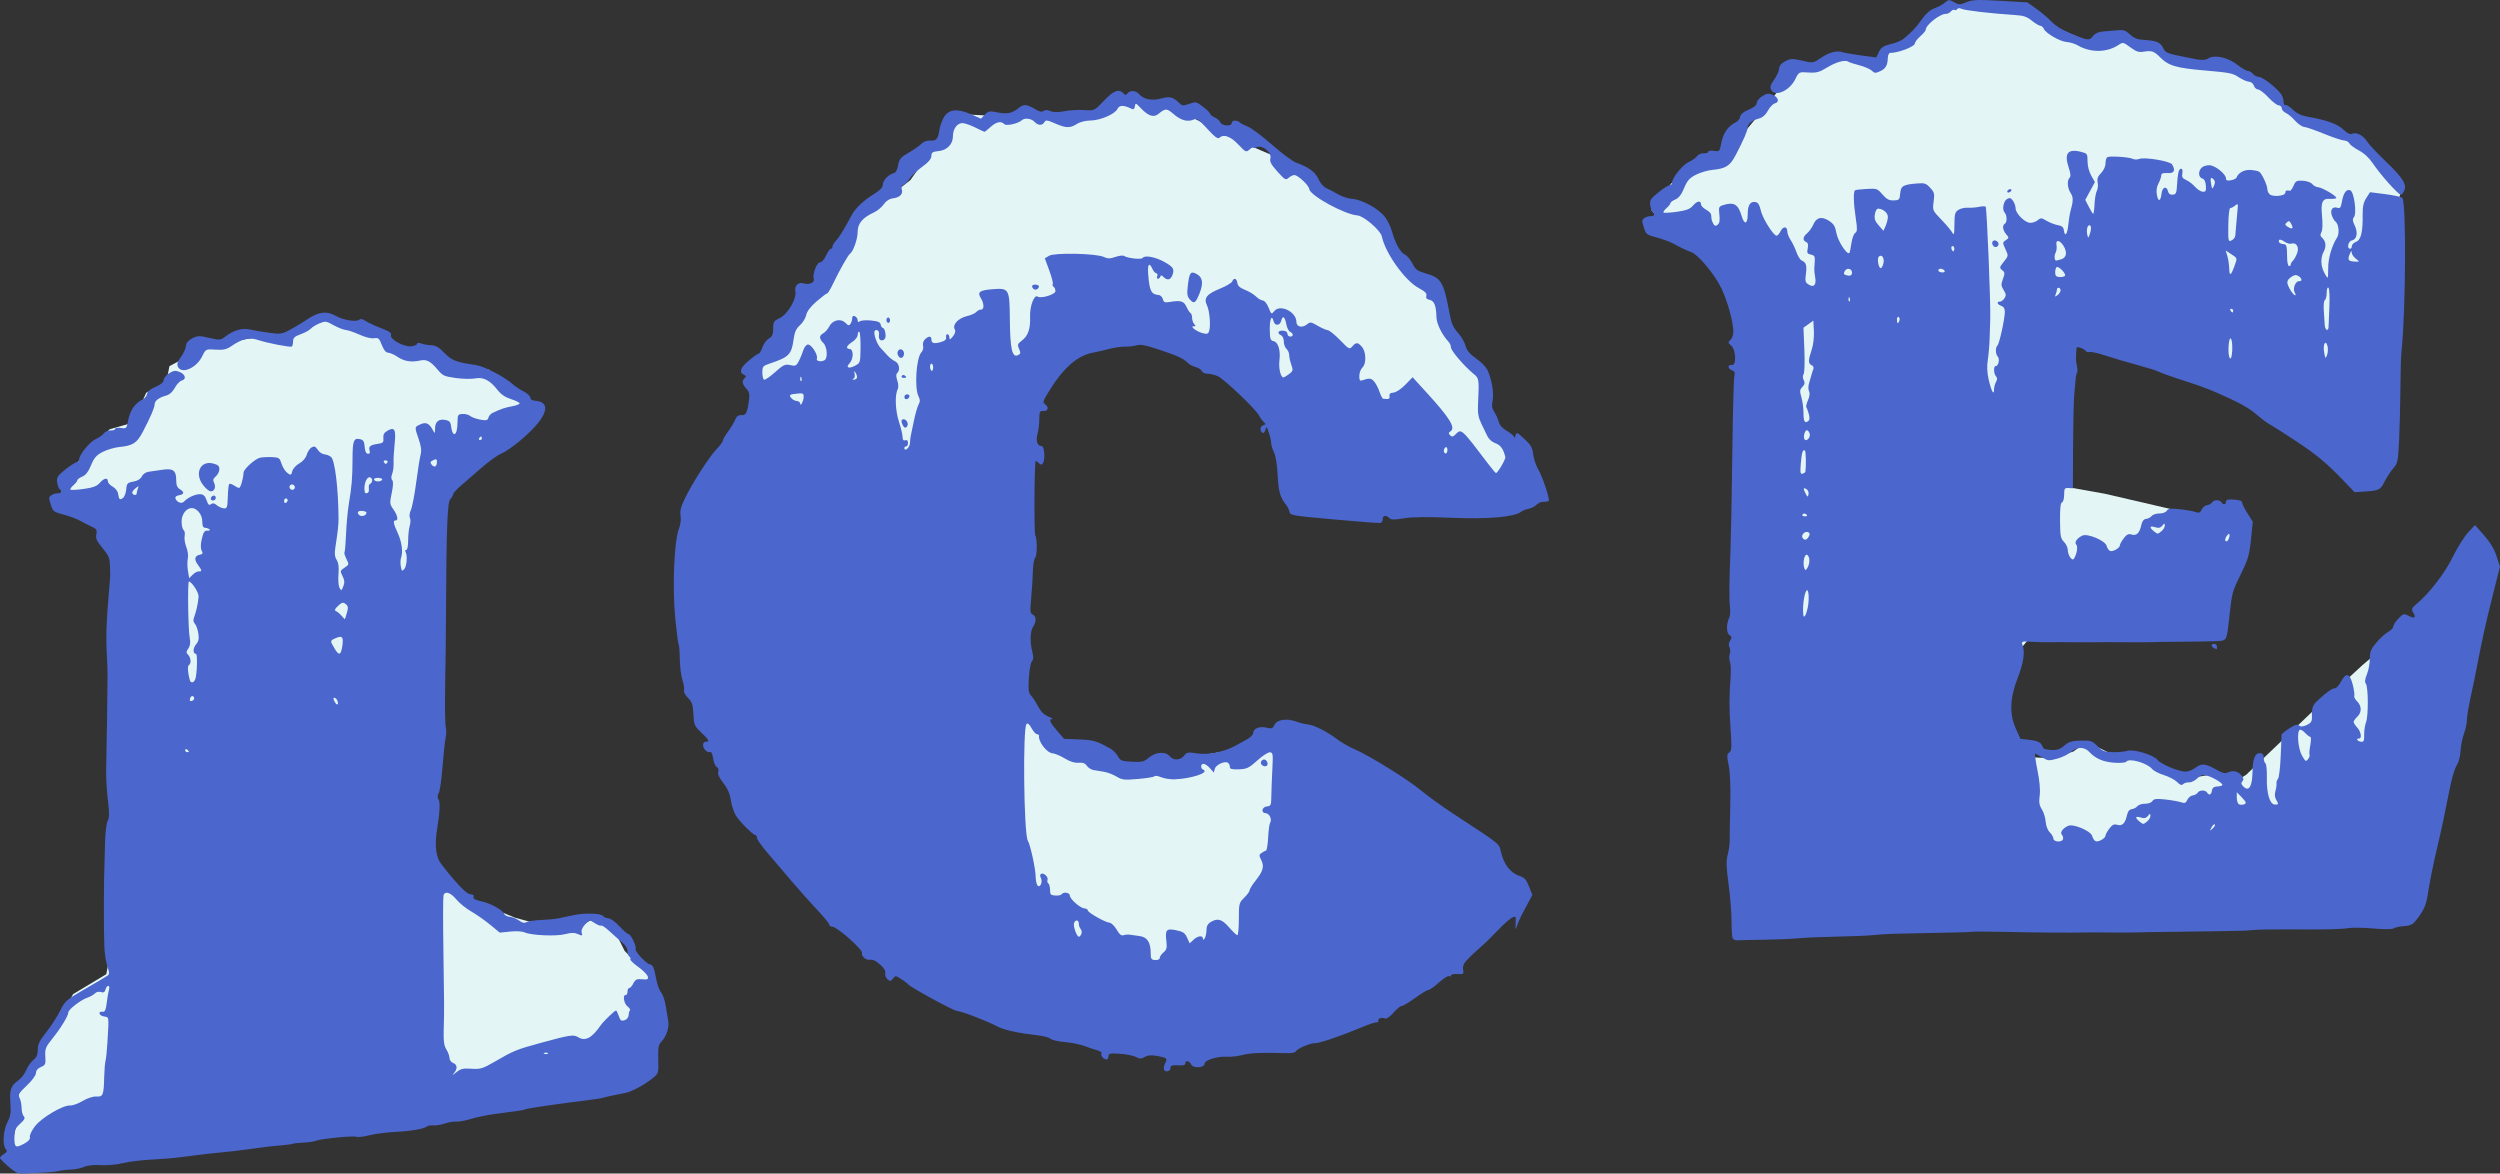 <?xml version="1.0" encoding="UTF-8" standalone="no"?>
<svg
   xmlns:dc="http://purl.org/dc/elements/1.1/"
   xmlns:cc="http://creativecommons.org/ns#"
   xmlns:rdf="http://www.w3.org/1999/02/22-rdf-syntax-ns#"
   xmlns:svg="http://www.w3.org/2000/svg"
   xmlns="http://www.w3.org/2000/svg"
   xmlns:sodipodi="http://sodipodi.sourceforge.net/DTD/sodipodi-0.dtd"
   xmlns:inkscape="http://www.inkscape.org/namespaces/inkscape"
   id="svg2"
   viewBox="0 0 1390.387 652.675"
   version="1.1"
   inkscape:version="0.91 r13725"
   sodipodi:docname="ice-text-colour.svg"
   width="1390.387"
   height="652.675">
  <rect x="0" y="0" width="1390.387" height="652.675" fill="#333333" stroke="none"/>
  <sodipodi:namedview
     pagecolor="#ffffff"
     bordercolor="#666666"
     borderopacity="1"
     objecttolerance="10"
     gridtolerance="10"
     guidetolerance="10"
     inkscape:pageopacity="0"
     inkscape:pageshadow="2"
     inkscape:window-width="1916"
     inkscape:window-height="1035"
     id="namedview6362"
     showgrid="false"
     fit-margin-top="0"
     fit-margin-left="0"
     fit-margin-right="0"
     fit-margin-bottom="0"
     inkscape:zoom="0.48014632"
     inkscape:cx="1004.4699"
     inkscape:cy="617.82566"
     inkscape:window-x="4"
     inkscape:window-y="1"
     inkscape:window-maximized="1"
     inkscape:current-layer="g7255" />
  <defs
     id="defs4">
    <radialGradient
       id="radialGradient3603"
       gradientUnits="userSpaceOnUse"
       cy="443.24"
       cx="-287.89"
       gradientTransform="matrix(1,0,0,1.03,0,-13.134)"
       r="68.18">
      <stop
         id="stop3599"
         stop-color="#31951a"
         offset="0" />
      <stop
         id="stop3977"
         stop-color="#008000"
         stop-opacity=".498"
         offset=".5" />
      <stop
         id="stop3601"
         stop-color="#008000"
         stop-opacity="0"
         offset="1" />
    </radialGradient>
  </defs>
  <g
     id="layer1"
     transform="translate(-857.439,-127.977)">
    <g
       id="g7255">
      <g
         id="g7260">
        <path
           sodipodi:nodetypes="ccccccccccccccccccccccccccccccccccccccccccscccccccccscccccccccccccccccccccccccccccccccccccccccccccccccccccccccccccccccccccccccccccccccccccccccccccccccccccccc"
           inkscape:connector-curvature="0"
           style="fill:#e4f5f6;fill-opacity:1;fill-rule:evenodd;stroke:none;stroke-width:1px;stroke-linecap:butt;stroke-linejoin:miter;stroke-opacity:1"
           d="m 1102.933,1.812 -25.617,4.102 -14.783,14.783 -7.876,6.099 -6.905,3.141 -3.543,6.823 -9.393,-1.28 -14.783,-3.695 -9.402,6.42 -10.855,-2.471 -14.852,20.074 -18.48,22.174 -5.543,5.543 -14.783,5.545 -16.631,12.934 -11.088,14.783 11.088,12.936 57.285,31.414 14.783,319.686 46.197,24.021 269.791,0 46.197,-153.375 11.086,-33.262 -60.98,51.74 -24.021,22.176 -40.654,38.805 -9.238,5.545 -11.088,-5.545 -11.088,1.848 -22.174,-11.086 -14.783,0 -9.24,-3.695 -11.086,-5.545 -7.393,5.545 -12.936,3.695 -36.957,-1.848 -1.848,-31.414 40.652,-49.895 40.621,-9.557 c 2.626,0.092 4.446,0.113 4.598,-0.008 0.097,-0.078 1.654,-1.173 2.268,-1.609 l 46.756,-11 c 0,0 9.241,-40.653 7.393,-33.262 -1.187,4.749 -18.308,4.914 -30.459,4.43 -1.062,-1.278 -3.129,-3.777 -3.129,-3.777 l -39.35,-9.131 -21.957,-3.914 -34.809,49.412 -1.496,-0.062 31.414,-88.697 7.391,-60.98 66.523,20.326 c 0,0 59.132,35.11 64.676,42.502 5.544,7.392 25.871,7.391 25.871,7.391 l 27.719,-138.592 -9.24,-11.086 -18.479,-14.205 -25.871,-7.97 -10.831,-7.645 -11.342,-14.529 -29.566,-11.088 -26.425,-2.818 -16.077,-10.118 -16.631,-3.695 -7.391,5.545 -26.108,-11.495 -12.698,-5.138 z m -482.045,53.997 -7.391,9.238 -12.936,-1.848 -36.957,1.848 -35.109,-1.848 -5.545,11.088 -3.695,7.391 -12.936,18.479 -33.262,25.871 -29.566,46.197 -24.021,33.262 7.391,24.023 -29.566,53.588 144.135,253.16 142.287,27.719 101.635,-73.916 -68.371,-83.154 -36.959,11.088 -20.326,3.695 -16.631,5.543 -33.262,-5.543 -29.566,-16.631 -11.088,-7.393 -42.502,-1.848 7.393,-140.439 60.98,-73.914 60.98,3.695 49.893,31.414 40.652,44.35 75.764,16.631 22.176,-12.936 -14.783,-27.719 -3.697,-7.391 -1.848,-22.176 -13.142,-15.753 -9.032,-19.356 -4.504,-15.406 -4.736,-1.225 -14.783,-7.393 -9.238,-27.717 -33.262,-11.088 L 709.588,87.223 683.717,76.135 644.912,55.809 Z M 179.566,174.318 l -18.801,10.842 -14.783,1.848 -30.282,5.175 -21.458,11.456 -1.848,9.238 -11.088,5.545 -7.391,16.631 -12.936,3.695 -14.783,14.783 -11.088,12.936 -1.848,14.783 49.893,18.479 3.697,90.547 -27.719,151.525 -18.479,11.088 -9.24,16.631 -7.391,12.936 -7.393,12.936 -9.24,14.783 1.85,14.783 -3.697,16.631 62.828,-7.393 273.488,-46.197 24.021,-31.414 -3.695,-12.936 -14.783,-14.781 -7.391,-14.783 -9.24,-3.697 -9.24,5.545 -14.783,0 -20.326,-5.545 -31.414,-12.934 -16.631,-7.393 -22.174,7.393 -1.848,-129.354 44.348,-114.568 40.654,-25.871 -27.719,-22.174 -20.326,1.848 -9.24,-12.936 -18.156,2.723 -16.953,-11.961 z"
           transform="translate(857.439,127.977)"
           id="path7252" />
        <g
           id="g7229">
          <path
             sodipodi:nodetypes="cscscscccsscsccccssscscccccsssssccsscssscssssscsssssccssssccsssssssscssssssscsccsccccccssccssccscscssccscccssscccsscscscsscccscssccscsssccsccsccsccscsscsssssssssscssssscsscsssscscssssscssccsscssssssssssscsscssccsccsssscccscccsccscscsccsscssscsccsssssscccscssscssscccscccscscccccsccssscccscsccsscscssscssscscscsssssccccccsssssscccsccccccsscssssscscccscssscccccccccccccccscssccccccccscccsscccccsccsscsssssccccccccsccssccsssssssscssccsssccssssssscssscsssscssccccssccscccccsscsccccccscsscsscscscccsssscccccsscsssscsccsssssccscccsssscssccsscsscscsscscssscccssssssscsscsscsssccscscccscccccccscccsssssscscsccsccccsscssccccssscccssssssscccsccscsccccccscccsccccsccccsssssssscsscccssccssssccssscsccscccsccscscccscccsssssssccsscscccsscsccccscsccccsscccscccssccccccsscsssssccccsscsscsscsssccscccccsscscccssscssscsscssscccscscssscsssccccsscscsscssccscscsssssssccscscccsscscscsccscssssscscssssscscsscssscssscccscssccssssssssscccsscsssssccssscssscscsscccscsscscssscccsscccccsssscccsscsssscssccsscsscssccscccsscssssscscsccccscccsscccccsssscsccsscsscccsssssscccscscsccsccsccccssccscsscsscssscsssssscssccsscssssscsssssccssssccsscssssscccccsssssscscsccccccsccsccccssscscscssscscsscccsccsccsccssscsssscccccscssssscssccsssscccccccccscsscsscsccccccccsccsssscccscscsscscssscscscccsssscccssscscsccscscscssssssssscccccscccsscccsccsssscscccccsssscssssscssssssssssscsscscccccscccsscccssssccscsscscccccssccsscsssscscssssssssssscsscssccsccssscccscssscccccscscsccsccccsscssccsccccccsccccscssccsccssccccccssssccsscscccsccsccscsccsccsccccsccscccsccccsccscccccccscccsccccccccscccccscccccccccscccsscccssscsscsccscccccccscscsccssssssssscsscssccssssscssscsssccsccssccssssccssccccssscsscscsscssscscccccccsccccscccsccccscccsccssssccsscsssscsscsscsssscccsccsssssccsscsssssssscsssccccssssccscscssccscssscscsccssccsscsssssscscsssssssscsssccscscccccc"
             inkscape:connector-curvature="0"
             id="path7201"
             d="m 862.189,776.821 c -2.612,-2.221 -4.75,-4.402 -4.75,-4.847 0,-0.445 0.994,-1.436 2.209,-2.203 1.728,-1.09 1.946,-1.675 1,-2.687 -1.959,-2.096 -1.447,-10.525 0.911,-14.982 1.734,-3.278 2.033,-5.229 1.643,-10.711 -0.527,-7.403 0.259,-9.593 4.541,-12.652 1.542,-1.102 3.48,-3.645 4.306,-5.651 0.826,-2.007 2.602,-4.528 3.946,-5.603 1.788,-1.43 2.444,-2.971 2.444,-5.745 0,-2.981 1.039,-5.1 4.859,-9.917 2.673,-3.37 6.099,-8.666 7.613,-11.77 2.499,-5.122 3.598,-6.131 11.891,-10.923 9.165,-5.296 11.572,-6.717 14.295,-8.444 1.288,-0.816 1.286,-1.486 -0.014,-5.501 -0.814,-2.514 -1.544,-7.501 -1.621,-11.081 -0.078,-3.58 -0.171,-7.862 -0.209,-9.515 -0.037,-1.653 -0.058,-8.179 -0.046,-14.503 0.021,-11.059 0.09,-14.588 0.682,-34.505 0.148,-4.969 0.812,-10.011 1.476,-11.206 0.932,-1.677 0.947,-4.282 0.063,-11.443 -0.63,-5.099 -1.055,-12.865 -0.945,-17.257 0.229,-9.183 0.738,-43.291 0.767,-51.446 0.011,-3.024 -0.153,-8.211 -0.364,-11.525 -0.618,-9.705 -0.298,-19.779 1.115,-35.157 0.44,-4.79 0.775,-9.273 0.745,-9.963 -0.031,-0.69 -0.112,-3.219 -0.18,-5.622 -0.102,-3.574 -0.851,-5.244 -4.12,-9.186 -3.259,-3.93 -3.892,-5.336 -3.434,-7.631 0.495,-2.478 0.167,-2.995 -2.755,-4.35 -1.824,-0.846 -4.723,-2.326 -6.441,-3.29 -1.719,-0.964 -5.769,-2.459 -8.999,-3.322 -5.626,-1.504 -5.928,-1.741 -7.173,-5.638 -1.158,-3.625 -1.11,-4.194 0.44,-5.219 0.957,-0.633 2.554,-1.094 3.549,-1.024 1.888,0.132 2.452,-1.313 0.924,-2.364 -0.487,-0.335 -1.088,-2.008 -1.336,-3.718 -0.395,-2.718 0.187,-3.623 4.617,-7.19 2.788,-2.244 5.639,-4.041 6.336,-3.992 0.697,0.049 1.267,-0.618 1.267,-1.481 0,-2.653 5.913,-9.921 9.297,-11.428 1.762,-0.785 3.791,-2.218 4.51,-3.186 0.719,-0.968 2.406,-1.683 3.75,-1.589 1.344,0.094 2.443,-0.281 2.443,-0.833 0,-0.552 1.439,-0.789 3.198,-0.527 3.004,0.448 3.241,0.238 3.916,-3.473 1.158,-6.367 3.741,-10.202 8.428,-12.513 1.077,-0.531 2.098,-1.895 2.27,-3.032 0.199,-1.316 1.925,-2.735 4.75,-3.905 2.868,-1.188 4.438,-2.49 4.438,-3.681 0,-1.013 1.357,-2.714 3.015,-3.779 2.391,-1.535 3.581,-1.708 5.75,-0.834 3.312,1.335 4.106,4.121 1.368,4.799 -1.09,0.27 -2.842,2.098 -3.894,4.063 -1.222,2.282 -3,3.859 -4.923,4.364 -3.868,1.016 -6.315,2.893 -6.315,4.844 0,1.777 -2.202,6.901 -6.538,15.218 -3.313,6.354 -5.524,7.781 -13.229,8.535 -2.603,0.255 -6.702,1.471 -9.109,2.703 -3.496,1.789 -4.805,3.283 -6.504,7.427 -1.457,3.554 -2.992,5.542 -4.873,6.312 -1.51,0.618 -2.746,1.532 -2.746,2.031 0,0.499 -0.98,1.751 -2.177,2.783 -1.198,1.032 -1.94,2.13 -1.651,2.44 0.29,0.31 3.626,0.131 7.413,-0.399 5.152,-0.72 7.404,-1.575 8.938,-3.392 2.255,-2.67 4.476,-3.074 4.476,-0.815 0,0.795 1.198,2.116 2.662,2.936 1.555,0.871 2.812,2.515 3.023,3.955 0.474,3.241 0.97,3.66 2.736,2.318 0.808,-0.614 1.606,-2.76 1.774,-4.769 0.276,-3.29 0.669,-3.717 3.966,-4.301 2.307,-0.409 4.05,-1.478 4.716,-2.893 0.604,-1.283 2.249,-2.397 3.84,-2.601 1.531,-0.196 4.934,-0.691 7.562,-1.099 5.977,-0.929 7.722,0.371 7.722,5.749 0,2.819 0.533,4.165 2,5.052 2.686,1.625 2.52,2.829 -0.465,3.369 -1.584,0.287 -2.271,0.965 -1.923,1.897 0.801,2.142 3.478,3.04 4.764,1.597 1.968,-2.207 6.472,-4.245 8.99,-4.07 1.831,0.128 2.708,0.967 3.528,3.375 0.856,2.514 1.379,2.985 2.43,2.187 0.998,-0.758 1.829,-0.614 3.257,0.567 1.055,0.872 2.818,1.658 3.918,1.747 1.781,0.144 2.021,-0.558 2.191,-6.422 0.105,-3.622 0.463,-6.838 0.795,-7.147 0.333,-0.309 1.478,0.044 2.546,0.785 1.067,0.741 2.377,1.378 2.909,1.415 0.837,0.058 2.338,-5.02 2.504,-8.472 0.1,-2.082 6.526,-7.852 9.314,-8.362 1.508,-0.276 4.533,-0.41 6.724,-0.297 3.68,0.189 4.069,0.473 5.117,3.74 0.624,1.944 2.075,4.225 3.225,5.069 1.917,1.407 2.144,1.324 2.737,-0.997 0.356,-1.392 2.108,-3.333 3.895,-4.312 1.939,-1.063 3.613,-3.027 4.153,-4.873 0.498,-1.701 1.731,-3.531 2.741,-4.068 1.499,-0.797 2.116,-0.544 3.364,1.381 0.841,1.296 2.513,2.426 3.716,2.51 1.203,0.084 2.875,0.763 3.716,1.51 2.151,1.91 4.053,17.797 4.133,34.539 0.015,3.089 -0.477,7.438 -1.767,15.628 -0.546,3.466 -0.354,5.317 0.729,7.051 1.027,1.643 1.328,4.037 1,7.953 -0.258,3.081 0,6.474 0.574,7.54 0.96,1.783 1.129,1.719 2.111,-0.793 0.823,-2.107 0.727,-3.412 -0.417,-5.705 -1.413,-2.83 -1.359,-3.056 1.121,-4.689 2.524,-1.662 2.556,-1.813 1.027,-4.876 -0.868,-1.738 -1.355,-3.367 -1.084,-3.62 0.272,-0.253 0.671,-4.894 0.888,-10.315 0.217,-5.421 0.92,-12.969 1.562,-16.774 1.602,-9.491 2,-14.366 2.031,-24.866 0.03,-10.123 0.635,-11.769 4.057,-11.046 1.962,0.414 2.442,1.175 2.697,4.276 0.21,2.552 0.798,3.806 1.817,3.877 1.03,0.072 1.315,-0.515 0.899,-1.853 -0.69,-2.221 0.449,-3.087 4.886,-3.715 2.611,-0.37 3.044,-0.848 2.806,-3.101 -0.202,-1.916 0.417,-3.073 2.206,-4.12 4.021,-2.354 4.906,-0.784 4.058,7.207 -0.412,3.887 -0.675,8.693 -0.585,10.68 0.091,1.987 -0.267,4.718 -0.794,6.068 -0.622,1.593 -0.61,2.828 0.035,3.518 0.658,0.704 0.567,3.099 -0.271,7.095 -1.194,5.7 -1.143,6.205 0.933,9.158 2.309,3.285 2.889,6.255 1.197,6.137 -1.536,-0.107 -1.205,1.861 1.163,6.919 2.285,4.88 3.065,10.536 1.901,13.792 -0.384,1.075 -0.443,3.28 -0.132,4.901 0.507,2.634 0.71,2.783 1.917,1.411 1.403,-1.595 1.839,-7.631 0.691,-9.569 -0.362,-0.612 -0.182,-1.079 0.4,-1.038 0.611,0.043 1.059,-2.15 1.059,-5.183 0,-2.891 0.401,-6.628 0.892,-8.304 0.49,-1.676 0.532,-3.654 0.092,-4.397 -0.442,-0.746 -0.199,-2.69 0.541,-4.346 0.738,-1.648 2.073,-8.571 2.967,-15.383 0.895,-6.813 1.997,-13.763 2.449,-15.445 0.588,-2.187 0.286,-4.62 -1.06,-8.536 -2.39,-6.954 -2.413,-6.765 0.985,-8.285 3.145,-1.407 4.885,-0.554 6.978,3.419 0.987,1.873 1.097,1.771 1.124,-1.049 0.037,-3.831 2.005,-5.481 5.72,-4.795 2.143,0.396 2.881,1.117 3.11,3.039 0.854,7.2 3.578,6.084 3.654,-1.497 0.044,-4.444 0.225,-4.752 2.858,-4.87 1.546,-0.069 3.435,0.436 4.199,1.123 0.763,0.687 3.247,1.593 5.519,2.012 3.408,0.629 4.215,0.446 4.613,-1.047 0.265,-0.996 1.277,-2.187 2.248,-2.647 4.681,-2.219 6.942,-2.991 10.861,-3.706 2.337,-0.427 4.25,-1.155 4.25,-1.619 0,-0.464 -2.138,-1.53 -4.75,-2.37 -3.346,-1.076 -5.589,-2.604 -7.59,-5.17 -4.192,-5.376 -7.851,-7.244 -12.426,-6.341 -2.054,0.405 -6.884,0.3 -10.734,-0.233 -6.407,-0.888 -7.254,-1.272 -10,-4.539 -4.106,-4.885 -6.207,-5.983 -9.909,-5.18 -4.864,1.055 -8.828,0.419 -12.365,-1.985 -1.801,-1.224 -4.167,-2.287 -5.258,-2.364 -1.385,-0.097 -2.473,-1.395 -3.605,-4.303 -1.461,-3.753 -1.891,-4.124 -4.353,-3.755 -1.668,0.25 -4.83,-0.535 -8.121,-2.016 -2.964,-1.334 -6.39,-2.495 -7.612,-2.581 -1.223,-0.086 -4.22,-1.266 -6.661,-2.622 -4.226,-2.348 -4.603,-2.399 -7.889,-1.069 -1.898,0.768 -4.069,2.098 -4.825,2.956 -0.755,0.858 -3.292,2.248 -5.638,3.089 -3.379,1.212 -4.264,2.044 -4.264,4.007 0,1.362 -0.338,2.648 -0.75,2.857 -1.042,0.529 -13.884,-1.981 -18.833,-3.68 -4.65,-1.597 -8.89,-0.601 -14.761,3.468 -2.637,1.827 -4.494,2.237 -8.776,1.938 -5.4,-0.377 -5.443,-0.356 -7.406,3.685 -3.146,6.476 -11.284,10.103 -13.412,5.978 -0.797,-1.545 -0.447,-2.77 1.616,-5.646 1.449,-2.02 2.699,-4.781 2.778,-6.136 0.097,-1.656 1.236,-3.025 3.475,-4.176 2.938,-1.511 4.053,-1.542 9.45,-0.26 5.811,1.379 6.27,1.337 9.119,-0.846 4.454,-3.412 9.224,-4.778 13.377,-3.829 1.993,0.455 6.787,1.271 10.653,1.813 6.672,0.935 7.309,0.831 12.5,-2.055 3.008,-1.672 6.595,-3.833 7.97,-4.801 6.863,-4.834 11.53,-5.498 16.955,-2.413 3.959,2.251 11.026,3.403 12.766,2.08 0.904,-0.687 1.918,-0.511 3.524,0.611 1.24,0.866 5.063,2.647 8.494,3.958 4.892,1.868 6.126,2.731 5.716,3.994 -0.766,2.36 7.486,6.774 11.531,6.168 1.658,-0.248 3.014,-0.896 3.014,-1.439 0,-0.57 0.951,-0.618 2.25,-0.114 1.238,0.481 3.743,0.924 5.568,0.984 2.58,0.085 4.208,1.028 7.325,4.24 4.13,4.257 6.58,5.207 17.357,6.734 4.863,0.689 16.187,6.594 21,10.952 1.1,0.996 3.688,2.69 5.75,3.764 2.062,1.075 3.75,2.636 3.75,3.47 0,0.984 0.966,1.589 2.75,1.724 6.756,0.509 7.298,5.099 1.468,12.414 -4.799,6.021 -15.617,14.977 -20.596,17.051 -1.957,0.815 -6.835,4.334 -10.84,7.821 -4.005,3.486 -9.195,7.987 -11.532,10.001 -2.337,2.014 -4.25,4.153 -4.25,4.754 0,0.6 -0.72,1.836 -1.599,2.747 -1.57,1.626 -2.144,17.037 -2.354,63.226 -0.078,17.151 -0.105,19.462 -0.466,40.323 -0.193,11.182 -0.04,21.519 0.342,22.972 0.381,1.453 0.351,4.216 -0.068,6.14 -0.419,1.924 -1.196,9.168 -1.728,16.097 -0.532,6.929 -1.484,13.529 -2.116,14.666 -0.743,1.336 -0.81,2.511 -0.192,3.32 1.101,1.44 0.843,7.215 -0.764,17.133 -1.19,7.346 -0.74,13.523 1.263,17.308 0.671,1.268 4.325,5.91 8.121,10.317 4.754,5.52 7.616,8.062 9.2,8.173 1.541,0.108 2.124,0.602 1.77,1.501 -0.383,0.971 0.763,1.625 4.153,2.37 5.349,1.176 12.003,4.806 12.822,6.995 0.305,0.815 1.709,1.563 3.12,1.661 1.412,0.099 3.72,1.016 5.13,2.038 1.916,1.389 2.99,1.621 4.255,0.92 0.931,-0.516 4.599,-1.051 8.152,-1.189 3.553,-0.138 7.81,-0.535 9.46,-0.884 1.65,-0.348 5.515,-1.168 8.588,-1.821 6.279,-1.335 15.473,-1.017 16.412,0.568 0.34,0.574 1.625,1.114 2.856,1.199 1.293,0.09 3.887,1.96 6.144,4.429 2.148,2.35 4.406,4.308 5.018,4.35 1.358,0.095 4.728,7.123 3.975,8.289 -0.692,1.071 6.131,8.417 7.934,8.542 1.611,0.113 2.386,1.956 3.651,8.685 0.517,2.748 1.693,5.882 2.614,6.964 0.921,1.082 2.061,4.343 2.533,7.246 0.472,2.903 1.115,6.769 1.429,8.591 0.635,3.686 -0.992,8.553 -3.871,11.581 -1.561,1.642 -1.858,3.363 -1.688,9.8 0.206,7.79 0.198,7.815 -3.333,10.643 -4.401,3.525 -11.454,7.331 -14.762,7.966 -7.15,1.373 -10.693,2.14 -12.5,2.705 -1.1,0.344 -5.825,1.072 -10.5,1.617 -12.735,1.485 -32.044,4.326 -33.013,4.858 -0.839,0.46 -1.989,0.637 -16.987,2.608 -4.125,0.542 -9.975,1.755 -13,2.695 -3.025,0.94 -6.752,1.622 -8.282,1.515 -1.53,-0.107 -4.398,0.368 -6.372,1.055 -1.974,0.687 -4.81,1.164 -6.301,1.06 -1.491,-0.104 -3.02,0.098 -3.397,0.448 -1.529,1.422 -8.617,2.694 -17.45,3.132 -5.142,0.255 -11.856,1.115 -14.918,1.912 -3.063,0.796 -6.178,1.172 -6.922,0.834 -1.597,-0.724 -20.081,1.079 -22.579,2.203 -0.947,0.426 -4.097,0.891 -7,1.033 -2.903,0.142 -5.632,0.442 -6.064,0.667 -0.432,0.225 -3.357,0.622 -6.5,0.883 -6.109,0.507 -7.592,0.684 -19.215,2.292 -4.125,0.571 -9.975,1.248 -13,1.505 -5.747,0.488 -10.482,1.042 -23,2.69 -4.125,0.543 -11.775,1.185 -17,1.426 -5.225,0.241 -12.284,1.123 -15.687,1.96 -3.403,0.837 -8.938,1.329 -12.3,1.094 -3.664,-0.256 -7.36,0.131 -9.227,0.966 -1.713,0.766 -4.952,1.442 -7.198,1.501 -2.245,0.059 -5.434,0.426 -7.085,0.815 -1.651,0.389 -5.702,0.797 -9.002,0.907 -3.3,0.11 -7.8,0.314 -10,0.453 -3.501,0.222 -4.592,-0.251 -8.75,-3.785 z m 8.917,-12.919 c 2.224,-1.219 3.244,-2.447 2.945,-3.544 -0.252,-0.923 1.001,-3.602 2.784,-5.953 3.621,-4.774 15.562,-11.846 19.604,-11.61 1.375,0.08 4.525,-1.059 7,-2.532 2.597,-1.545 5.828,-2.586 7.642,-2.462 3.675,0.257 4.063,-0.734 4.304,-10.925 0.087,-3.691 0.42,-7.717 0.741,-8.948 0.32,-1.231 0.781,-5.599 1.023,-9.707 0.923,-15.656 1.094,-14.389 -2.019,-14.963 -2.864,-0.529 -3.304,-3.012 -0.459,-2.592 1.104,0.163 1.676,-1.156 2.106,-4.853 0.324,-2.792 0.884,-6.069 1.243,-7.281 0.368,-1.243 0.217,-2.235 -0.347,-2.274 -0.55,-0.038 -1.251,0.872 -1.558,2.023 -0.406,1.524 -1.108,1.911 -2.58,1.423 -1.132,-0.375 -2.554,-0.067 -3.229,0.7 -0.664,0.754 -2.626,1.864 -4.359,2.467 -3.747,1.304 -10.503,6.562 -10.517,8.186 -0.017,1.88 -4.199,8.755 -8.787,14.446 -3.851,4.776 -4.267,5.82 -4,10.041 0.27,4.277 0.045,4.816 -2.452,5.861 -1.739,0.728 -2.75,1.946 -2.75,3.315 0,1.261 -2.128,4.171 -5.099,6.971 -4.436,4.182 -4.956,5.083 -4,6.936 0.604,1.171 1.099,3.644 1.099,5.495 0,1.851 0.538,3.941 1.195,4.644 0.927,0.991 0.477,1.93 -2,4.179 -2.73,2.479 -3.195,3.61 -3.195,7.782 0,5.52 0.686,5.904 5.667,3.174 z m 248.51,-41.541 c 4.986,0.348 6.36,-0.073 13.155,-4.035 10.298,-6.003 11.857,-6.638 25.39,-10.337 16.233,-4.437 18.255,-4.751 20.714,-3.221 4.011,2.497 7.676,0.612 12.565,-6.462 1.625,-2.351 7.879,-8.379 8.638,-8.326 0.256,0.018 0.927,1.387 1.491,3.044 0.861,2.53 1.372,2.907 3.198,2.359 1.248,-0.374 2.222,-1.571 2.288,-2.811 0.063,-1.188 0.398,-2.423 0.744,-2.744 0.346,-0.322 -0.269,-1.276 -1.365,-2.12 -2.036,-1.568 -2.804,-6.479 -0.994,-6.352 0.55,0.038 1,-0.83 1,-1.93 0,-1.1 0.425,-1.97 0.945,-1.934 0.52,0.036 1.549,-1.129 2.287,-2.59 1.111,-2.199 1.958,-2.596 4.922,-2.304 3.021,0.297 3.505,0.056 3.095,-1.539 -0.267,-1.04 -2.668,-3.458 -5.335,-5.373 -2.667,-1.915 -4.632,-3.819 -4.366,-4.231 0.266,-0.412 0.027,-1.064 -0.532,-1.449 -0.559,-0.385 -1.016,-1.763 -1.016,-3.064 0,-1.462 -1.165,-3.334 -3.053,-4.904 -1.679,-1.397 -4.841,-4.19 -7.026,-6.207 -2.186,-2.017 -4.25,-3.411 -4.588,-3.097 -0.338,0.314 -1.936,-0.297 -3.551,-1.358 -2.904,-1.906 -2.966,-1.898 -5.396,0.747 -1.586,1.727 -2.244,3.367 -1.855,4.621 0.539,1.734 0.316,1.816 -2.053,0.749 -1.959,-0.882 -3.825,-0.881 -7.103,0.003 -4.874,1.314 -18.851,0.723 -22.581,-0.956 -1.395,-0.628 -4.65,-0.814 -8.088,-0.462 l -5.752,0.589 -5.279,-4.355 c -2.904,-2.395 -7.655,-5.725 -10.559,-7.399 -2.904,-1.674 -6.64,-4.688 -8.302,-6.697 -3.279,-3.964 -6.394,-4.917 -7.166,-2.192 -0.268,0.944 -0.285,15.005 -0.038,31.247 0.469,30.88 0.472,31.873 0.145,44.094 -0.154,5.74 0.214,8.235 1.521,10.321 0.948,1.513 1.724,3.637 1.724,4.719 0,1.09 0.893,2.313 2,2.742 2.46,0.953 2.567,3.342 0.266,5.94 -0.954,1.077 -0.367,0.816 1.305,-0.58 2.549,-2.129 3.936,-2.475 8.606,-2.149 z m 42.553,-8.632 c -0.332,-0.355 -1.195,-0.451 -1.917,-0.213 -0.798,0.263 -0.561,0.517 0.604,0.646 1.054,0.117 1.645,-0.078 1.312,-0.434 z M 962.439,545.943 c 0,-0.242 -0.45,-0.751 -1,-1.129 -0.55,-0.378 -1,-0.211 -1,0.371 0,0.583 0.45,1.09 1,1.129 0.55,0.038 1,-0.129 1,-0.371 z m 3,-29.397 c 0,-1.806 -1.802,-1.944 -2.273,-0.175 -0.35,1.315 -0.085,1.748 0.886,1.444 0.763,-0.239 1.387,-0.811 1.387,-1.269 z m 79.655,1.154 c -0.326,-0.872 -1.072,-1.618 -1.659,-1.659 -0.74,-0.052 -0.724,0.589 0.05,2.089 1.241,2.406 2.539,2.059 1.609,-0.43 z m -79.12,-11.819 c 1.046,-2.37 1.436,-14.15 0.471,-14.217 -1.779,-0.124 -1.773,-3.151 0.01,-5.293 1.461,-1.755 1.758,-3.203 1.274,-6.216 -0.347,-2.16 -1.212,-4.55 -1.923,-5.311 -0.928,-0.993 -1.022,-2.074 -0.335,-3.833 1.118,-2.864 2.16,-7.718 2.414,-11.246 0.157,-2.185 -3.749,-8.261 -5.383,-8.376 -0.805,-0.057 -0.431,26.734 0.436,31.285 0.512,2.687 0.29,4.438 -0.754,5.96 -1.25,1.82 -1.267,2.368 -0.112,3.527 1.581,1.587 1.815,4.93 0.4,5.706 -0.851,0.467 -0.592,4.582 0.522,8.307 0.55,1.838 2.108,1.685 2.98,-0.292 z m 81.811,-18.389 c 0.8,-5.185 0.067,-6.195 -3.411,-4.703 -3.504,1.503 -3.494,1.432 -0.808,5.966 2.367,3.996 3.459,3.669 4.22,-1.264 z m 2.572,-18.632 c 0.845,-3 0.732,-3.819 -0.684,-4.953 -1.423,-1.14 -2.102,-0.976 -4.215,1.019 -1.871,1.766 -2.166,2.525 -1.144,2.95 0.756,0.315 2.106,1.431 3,2.479 0.894,1.048 1.716,1.949 1.828,2.003 0.112,0.054 0.658,-1.52 1.215,-3.497 z m -82.379,-23.088 c 1.936,0.135 1.844,-0.569 -0.483,-3.69 -2.222,-2.98 -1.822,-5.038 1.088,-5.595 1.601,-0.307 1.806,-0.771 1.018,-2.3 -0.659,-1.277 -0.628,-3.465 0.094,-6.567 0.846,-3.639 1.517,-4.622 3.08,-4.513 1.099,0.077 1.666,-0.215 1.261,-0.649 -0.406,-0.434 -1.493,-0.847 -2.417,-0.919 -1.25,-0.096 -1.679,-1.024 -1.679,-3.63 0,-3.563 -2.821,-7.234 -5.658,-7.362 -3.111,-0.14 -5.842,3.323 -5.842,7.41 0,2.217 0.492,4.369 1.094,4.783 0.602,0.414 0.868,1.921 0.591,3.35 -0.277,1.429 0.146,4.197 0.94,6.153 0.824,2.029 1.178,4.746 0.825,6.33 -0.34,1.526 -0.31,4.621 0.067,6.88 l 0.686,4.106 1.938,-1.944 c 1.066,-1.069 2.595,-1.899 3.399,-1.842 z m 93.212,-32.24 c 0.261,-0.767 -0.545,-1.288 -2.167,-1.401 -2.524,-0.176 -3.288,0.732 -1.882,2.236 1.029,1.101 3.568,0.577 4.049,-0.835 z M 933.439,402.44 c 0,-0.505 0.301,-1.721 0.67,-2.703 0.637,-1.699 0.566,-1.701 -1.476,-0.051 -1.18,0.954 -1.905,2.14 -1.611,2.638 0.71,1.198 2.417,1.28 2.417,0.117 z m 84,3.726 c 0,-0.518 -0.45,-0.972 -1,-1.011 -0.55,-0.038 -1,0.632 -1,1.489 0,0.857 0.45,1.312 1,1.011 0.55,-0.302 1,-0.972 1,-1.489 z m 4,-7.162 c 0,-0.825 -0.675,-1.547 -1.5,-1.605 -0.825,-0.058 -1.5,0.57 -1.5,1.395 0,0.825 0.675,1.547 1.5,1.605 0.825,0.058 1.5,-0.57 1.5,-1.395 z m 41.118,2.122 c 0.065,-0.683 0.053,-1.775 -0.026,-2.426 -0.08,-0.652 0.317,-1.438 0.881,-1.747 1.534,-0.841 1.238,-3.43 -0.406,-3.545 -1.929,-0.135 -3.476,4.667 -2.679,8.313 0.237,1.082 2.118,0.581 2.23,-0.594 z m 7.381,-6.234 c 0.35,-0.543 -0.49,-1.034 -1.941,-1.136 -1.407,-0.098 -2.559,0.271 -2.559,0.821 0,0.55 0.873,1.061 1.941,1.136 1.067,0.075 2.219,-0.295 2.559,-0.821 z m 3,-9.79 c 0.34,-0.526 -0.11,-1.008 -1,-1.07 -0.89,-0.062 -1.34,0.356 -1,0.93 0.34,0.574 0.79,1.055 1,1.07 0.21,0.014 0.66,-0.404 1,-0.93 z m 27.5,-0.174 c 0,-1.687 -0.302,-1.836 -2.065,-1.015 -1.643,0.765 -1.824,1.267 -0.887,2.462 1.474,1.88 2.951,1.156 2.951,-1.447 z m 25,-13.16 c 0,-0.55 -0.198,-1.014 -0.441,-1.031 -0.242,-0.017 -0.719,0.4 -1.059,0.926 -0.34,0.526 -0.141,0.99 0.441,1.031 0.582,0.041 1.059,-0.376 1.059,-0.926 z m 379.385,351.058 c -0.296,-0.793 -0.018,-2.38 0.619,-3.526 1.48,-2.661 1.06,-3.044 -4.435,-4.047 -3.135,-0.572 -5.262,-0.399 -6.907,0.565 -1.921,1.125 -2.837,1.133 -4.77,0.045 -1.316,-0.741 -5.317,-1.551 -8.892,-1.801 -5.818,-0.406 -6.505,-0.244 -6.547,1.543 -0.028,1.213 -0.613,1.828 -1.49,1.566 -1.711,-0.511 -3.026,-2.469 -2.356,-3.507 0.261,-0.404 -0.781,-1.093 -2.316,-1.53 -1.535,-0.437 -4.816,-1.54 -7.291,-2.451 -2.475,-0.911 -7.367,-1.886 -10.872,-2.167 -3.505,-0.281 -7.008,-1.083 -7.785,-1.782 -0.777,-0.699 -3.985,-1.574 -7.128,-1.943 -11.614,-1.366 -18.818,-2.962 -22.715,-5.032 -5.598,-2.975 -19.597,-8.347 -22.229,-8.531 -2.063,-0.144 -26.193,-13.295 -27.271,-14.863 -0.275,-0.4 -1.957,-1.676 -3.737,-2.836 -3.177,-2.07 -3.264,-2.075 -4.642,-0.286 -1.22,1.583 -1.625,1.624 -3.082,0.313 -0.923,-0.83 -1.465,-2.31 -1.204,-3.288 0.304,-1.143 -0.592,-2.75 -2.507,-4.495 -2.948,-2.687 -4.074,-3.2 -6.652,-3.03 -1.919,0.126 -4.351,-2.347 -3.767,-3.83 0.644,-1.634 -13.697,-14.333 -16.399,-14.521 -1.105,-0.077 -1.897,-0.553 -1.76,-1.058 0.138,-0.505 -2.9,-4.253 -6.75,-8.33 -3.85,-4.077 -10.191,-11.186 -14.092,-15.799 -3.901,-4.613 -9.863,-11.606 -13.25,-15.542 -3.387,-3.935 -6.158,-7.841 -6.158,-8.68 0,-0.839 -0.391,-1.553 -0.87,-1.586 -1.49,-0.104 -9.002,-7.685 -11.027,-11.127 -1.06,-1.803 -2.258,-5.551 -2.662,-8.329 -0.514,-3.54 -1.762,-6.38 -4.17,-9.495 -2.351,-3.04 -3.243,-5.039 -2.824,-6.329 0.376,-1.159 0.077,-2.128 -0.776,-2.515 -0.763,-0.346 -1.686,-2.51 -2.049,-4.809 -0.39,-2.467 -1.081,-3.949 -1.685,-3.617 -1.446,0.793 -3.937,-1.698 -3.937,-3.936 0,-1.033 0.675,-1.83 1.5,-1.773 2.39,0.167 1.782,-1.074 -2.524,-5.149 -3.801,-3.597 -4.041,-4.16 -4.338,-10.152 -0.268,-5.402 -0.719,-6.748 -3.044,-9.066 -1.52,-1.515 -2.487,-3.336 -2.183,-4.107 0.301,-0.762 -0.082,-3.33 -0.851,-5.706 -0.769,-2.376 -1.433,-7.627 -1.477,-11.669 -0.044,-4.041 -0.345,-7.796 -0.669,-8.344 -0.324,-0.548 -1.186,-7.298 -1.915,-15.001 -1.599,-16.909 -0.584,-41.952 1.98,-48.855 0.99,-2.665 1.391,-5.694 1.022,-7.72 -0.459,-2.517 0.166,-4.922 2.552,-9.822 4.175,-8.575 13.383,-22.835 17.586,-27.234 1.849,-1.935 3.361,-3.998 3.361,-4.585 0,-0.587 1.348,-2.932 2.996,-5.212 1.648,-2.28 3.437,-5.274 3.975,-6.653 0.679,-1.739 1.719,-2.456 3.396,-2.338 2.564,0.179 3.338,-1.446 4.251,-8.919 0.34,-2.787 -0.046,-4.215 -1.584,-5.861 -2.302,-2.463 -2.57,-4.277 -0.867,-5.861 0.89,-0.827 0.771,-1.266 -0.5,-1.842 -2.862,-1.298 -1.845,-4.034 2.985,-8.037 2.558,-2.12 4.999,-3.831 5.423,-3.801 0.424,0.03 1.296,-1.5 1.937,-3.4 0.642,-1.9 2.252,-4.089 3.578,-4.865 1.903,-1.114 2.411,-2.282 2.413,-5.546 0,-3.728 0.363,-4.307 3.662,-5.879 4.443,-2.118 9.494,-10.795 8.682,-14.913 -0.634,-3.213 1.731,-5.334 4.81,-4.314 2.846,0.943 6.161,-0.631 5.433,-2.58 -0.901,-2.412 1.693,-9.253 3.462,-9.129 0.864,0.06 2.354,-1.626 3.329,-3.768 0.971,-2.132 2.182,-3.848 2.692,-3.812 0.51,0.036 0.928,-0.525 0.928,-1.247 0,-0.721 0.863,-2.177 1.917,-3.235 1.683,-1.689 3.849,-5.215 8.958,-14.579 1.994,-3.656 6.686,-8.036 12.255,-11.443 3.352,-2.051 4.867,-3.665 4.869,-5.188 0,-2.339 3.179,-5.671 6.097,-6.393 1.1,-0.272 1.995,-1.903 2.425,-4.419 0.586,-3.427 1.405,-4.401 5.831,-6.931 2.832,-1.619 6.006,-3.838 7.054,-4.93 1.048,-1.093 3.073,-1.912 4.5,-1.821 3.863,0.247 4.748,-0.681 5.506,-5.777 0.379,-2.546 1.693,-6.054 2.921,-7.796 2.807,-3.984 7.455,-4.274 14.976,-0.935 l 5.256,2.334 2.135,-2.248 c 1.858,-1.956 2.719,-2.127 6.647,-1.314 5.684,1.176 8.393,0.665 12.074,-2.278 3.06,-2.446 4.374,-2.331 9.901,0.868 2.055,1.189 3.177,1.363 4.128,0.64 0.859,-0.653 2.14,-0.618 3.738,0.101 1.639,0.737 4.195,0.76 7.84,0.069 2.974,-0.564 7.938,-0.849 11.029,-0.633 5.612,0.392 5.629,0.383 10.944,-5.236 5.368,-5.676 8.274,-6.748 10.842,-4.001 0.89,0.952 1.442,1.029 1.95,0.271 1.445,-2.156 4.819,-2.128 6.678,0.056 2.525,2.967 7.26,3.924 12.298,2.485 4.615,-1.318 6.585,-0.864 9.816,2.26 1.953,1.888 2.322,1.932 5.86,0.701 3.68,-1.281 3.876,-1.238 7.666,1.653 2.139,1.632 3.89,3.367 3.89,3.856 0,0.489 1.137,1.4 2.526,2.025 1.389,0.625 2.787,1.837 3.107,2.692 0.78,2.088 6.367,2.491 6.367,0.46 0,-1.629 3.016,-1.83 4.55,-0.303 0.522,0.52 2.541,1.564 4.485,2.32 1.944,0.756 7.983,5.285 13.42,10.065 5.436,4.78 11.496,9.266 13.465,9.968 6.953,2.481 10.53,5.12 12.35,9.112 1.072,2.352 2.861,4.38 4.505,5.108 1.499,0.664 4.428,2.203 6.507,3.421 2.079,1.217 5.566,2.338 7.747,2.49 5.546,0.387 14.89,5.55 18.23,10.073 1.516,2.054 3.251,5.602 3.854,7.885 1.688,6.385 4.748,11.929 7.174,12.996 1.207,0.531 3.099,2.749 4.205,4.93 1.762,3.476 2.67,4.158 7.368,5.535 8.856,2.595 10.016,4.582 13.479,23.076 0.895,4.781 1.96,7.147 4.454,9.894 1.803,1.986 3.722,5.251 4.265,7.256 0.75,2.767 2.218,4.521 6.095,7.28 3.25,2.313 5.619,4.894 6.514,7.1 2.189,5.392 3.261,12.641 2.429,16.428 -0.57,2.595 -0.321,4.111 1.008,6.131 0.971,1.476 2.073,3.934 2.45,5.461 0.455,1.843 1.99,3.534 4.566,5.028 2.135,1.238 3.926,2.808 3.981,3.488 0.055,0.68 0.392,0.276 0.75,-0.898 0.629,-2.066 0.789,-2.006 4.963,1.856 3.579,3.312 4.409,4.761 4.876,8.521 0.31,2.492 1.519,6.163 2.687,8.16 2.456,4.196 6.65,16.626 5.968,17.686 -0.254,0.395 -1.49,0.646 -2.748,0.558 -1.257,-0.088 -3.064,0.646 -4.015,1.63 -0.951,0.984 -2.933,2.006 -4.405,2.27 -1.472,0.265 -3.351,1.009 -4.176,1.655 -3.782,2.96 -18.479,4.238 -38.659,3.363 -13.271,-0.576 -22.094,-0.476 -26.643,0.301 -5.119,0.874 -7.086,0.858 -7.95,-0.067 -1.76,-1.883 -3.748,-1.627 -3.748,0.483 0,1.041 -0.562,2.014 -1.25,2.163 -0.688,0.148 -12.27,-0.725 -25.738,-1.941 -23.5,-2.121 -24.502,-2.292 -24.85,-4.236 -0.199,-1.114 -1.125,-2.979 -2.058,-4.144 -3.184,-3.977 -4.095,-7.286 -4.545,-16.512 -0.271,-5.548 -1.07,-10.468 -2.005,-12.34 -0.855,-1.713 -1.589,-4.152 -1.63,-5.419 -0.042,-1.268 -0.639,-3.903 -1.327,-5.857 -1.166,-3.311 -1.292,-3.397 -1.857,-1.279 -0.339,1.273 -1.075,1.95 -1.673,1.539 -1.618,-1.113 -1.277,-3.613 0.573,-4.194 1.378,-0.433 1.418,-0.704 0.25,-1.701 -0.765,-0.652 -2.005,-2.354 -2.757,-3.782 -1.852,-3.517 -19.087,-19.968 -22.718,-21.684 -1.604,-0.758 -4.164,-1.396 -5.69,-1.418 -1.579,-0.023 -3.007,-0.662 -3.314,-1.483 -0.297,-0.794 -1.806,-1.785 -3.355,-2.203 -1.548,-0.418 -3.45,-1.389 -4.225,-2.157 -2.69,-2.668 -5.592,-4.037 -15.693,-7.407 -8.383,-2.797 -10.703,-3.235 -13.296,-2.512 -1.728,0.482 -4.593,0.774 -6.367,0.651 -5.904,0.1 -11.333,2.23 -17.037,3.233 -9.393,1.621 -17.402,8.743 -25.94,23.065 -2.592,4.348 -2.647,4.687 -0.97,6.031 2.092,1.676 1.179,3.685 -1.588,3.492 -1.649,-0.115 -1.941,0.579 -1.941,4.621 0,2.616 -0.426,6.212 -0.947,7.991 -1.085,3.707 -0.239,6.669 1.947,6.822 1.04,0.073 1.58,1.337 1.761,4.123 0.318,4.896 -1.066,7.521 -2.919,5.538 -0.683,-0.731 -1.498,-1.346 -1.812,-1.368 -0.763,-0.053 -1.014,40.146 -0.258,41.422 1.131,1.909 1.094,11.094 -0.05,12.392 -0.633,0.718 -1.205,4.065 -1.272,7.437 -0.067,3.372 -0.486,10.032 -0.932,14.8 -0.709,7.597 -0.606,8.761 0.836,9.415 2.022,0.917 2.122,3.894 0.225,6.718 -1.664,2.477 -1.859,8.5 -0.454,14.009 0.73,2.861 0.667,4.266 -0.234,5.289 -0.675,0.766 -1.436,4.973 -1.69,9.347 -0.384,6.605 -0.171,8.264 1.257,9.782 0.946,1.005 2.704,3.697 3.909,5.981 1.514,2.872 3.261,4.596 5.662,5.589 1.91,0.79 2.909,1.422 2.222,1.405 -2.159,-0.053 -1.381,1.862 2.646,6.514 l 3.896,4.5 8.336,0.328 c 8.123,0.32 9.721,0.795 17.685,5.259 1.272,0.713 3.014,2.533 3.871,4.043 1.433,2.526 2.065,2.774 7.871,3.097 5.367,0.298 6.736,-0.014 9.129,-2.082 3.957,-3.418 9.405,-3.878 11.854,-1 2.225,2.614 6.103,2.34 8.256,-0.584 1.183,-1.606 2.195,-1.749 6.941,-0.979 6.149,0.997 15.041,-0.769 21.295,-4.23 1.942,-1.075 4.977,-2.753 6.744,-3.73 1.767,-0.977 3.216,-2.547 3.219,-3.49 0.01,-2.429 3.651,-3.819 7.445,-2.843 2.755,0.709 3.392,0.482 4.349,-1.551 1.402,-2.979 6.867,-3.808 12.175,-1.847 2.073,0.766 4.918,1.473 6.321,1.571 3.32,0.232 10.656,3.918 16.282,8.182 2.458,1.863 6.824,4.376 9.702,5.586 7.887,3.315 29.972,17.004 37.014,22.942 3.42,2.884 11.394,8.645 17.719,12.803 27.95,18.37 25.479,16.345 26.916,22.053 1.63,6.474 5.18,10.991 9.907,12.604 3.078,1.05 3.981,2.02 5.545,5.952 l 1.868,4.697 -4.118,7.744 c -6.203,10.62 -5.286,16.717 -5.118,4.711 -1.854,-2.305 -12.482,10.182 -16.5,13.813 -8.754,7.888 -8.105,7.277 -10.899,10.25 -1.63,1.734 -2.203,3.309 -1.861,5.12 0.457,2.422 0.226,2.597 -3.123,2.363 -1.989,-0.139 -3.617,0.224 -3.617,0.806 0,0.583 -0.452,0.748 -1.005,0.368 -0.553,-0.38 -3.117,1.214 -5.698,3.543 -2.582,2.329 -5.222,4.197 -5.868,4.152 -0.646,-0.045 -3.989,1.971 -7.429,4.481 -3.44,2.51 -6.814,4.524 -7.497,4.476 -0.683,-0.048 -2.725,1.629 -4.538,3.727 -1.863,2.155 -3.876,3.55 -4.63,3.208 -1.783,-0.809 -4.465,0.092 -3.77,1.267 0.304,0.514 -0.118,0.887 -0.938,0.83 -0.82,-0.057 -4.334,1.097 -7.809,2.566 -11.816,4.993 -24.16,9.202 -26.506,9.038 -2.309,-0.161 -10.099,3.156 -10.56,4.497 -0.254,0.737 -2.407,1.17 -5.338,1.073 -13.016,-0.43 -20.302,-0.126 -24.415,1.019 -2.474,0.689 -6.485,1.12 -8.913,0.958 -4.915,-0.327 -12.086,1.901 -12.086,3.756 0,2.544 -6.705,2.879 -7.638,0.381 -0.693,-1.854 -3.467,-2.27 -3.112,-0.467 0.153,0.775 -0.915,1.218 -2.75,1.14 -4.859,-0.206 -5.5,-0.04 -5.5,1.426 0,1.936 -2.954,2.684 -3.615,0.916 z m -2.385,-62.073 c 0,-0.74 0.949,-2.136 2.108,-3.103 1.749,-1.458 2.017,-2.54 1.57,-6.35 -0.737,-6.292 6e-4,-7.088 5.509,-5.948 3.822,0.791 4.796,1.456 6.01,4.103 l 1.448,3.159 2.177,-2.025 c 2.393,-2.225 5.168,-2.527 5.192,-0.564 0.01,0.834 0.339,0.774 0.985,-0.181 0.533,-0.788 0.976,-2.843 0.985,-4.566 0.011,-2.217 0.736,-3.556 2.48,-4.577 3.816,-2.234 6.14,-1.526 10.155,3.094 2.035,2.342 4.079,4.285 4.54,4.317 0.462,0.032 0.839,-3.995 0.839,-8.95 0,-8.646 0.121,-9.127 3,-11.939 1.65,-1.611 3,-3.473 3,-4.138 0,-0.664 1.5,-3.08 3.333,-5.369 4.162,-5.197 4.89,-7.899 3.089,-11.472 -1.25,-2.479 -1.224,-2.932 0.224,-3.904 0.901,-0.605 2.01,-1.202 2.464,-1.328 0.455,-0.126 0.985,-3.392 1.179,-7.259 0.194,-3.867 0.687,-7.549 1.096,-8.182 1.215,-1.881 -0.354,-5.21 -2.526,-5.362 -2.808,-0.196 -2.005,-3.545 0.901,-3.757 1.982,-0.144 2.246,-0.759 2.294,-5.34 0.03,-2.847 0.281,-9.548 0.557,-14.892 0.465,-8.986 0.363,-9.725 -1.357,-9.845 -1.023,-0.071 -4.198,1.996 -7.055,4.595 -4.538,4.127 -5.829,4.743 -10.197,4.871 -4.031,0.118 -5.002,-0.149 -5.002,-1.378 0,-0.838 -0.477,-1.852 -1.06,-2.254 -1.74,-1.197 -6.706,1.069 -7.31,3.334 l -0.561,2.105 -2.074,-2.371 c -1.14,-1.304 -2.731,-2.416 -3.535,-2.473 -1.782,-0.124 -1.952,2.517 -0.211,3.277 3.575,1.561 -6.649,4.968 -15.993,5.331 -2.334,0.09 -5.679,-0.437 -7.434,-1.17 -1.755,-0.734 -3.445,-0.977 -3.757,-0.539 -0.311,0.437 -4.413,1.115 -9.115,1.505 -7.85,0.652 -8.831,0.541 -12,-1.356 -1.898,-1.136 -5.026,-2.325 -6.951,-2.643 -1.925,-0.317 -4.549,-0.75 -5.831,-0.962 -1.282,-0.212 -2.946,-1.27 -3.699,-2.352 -1.012,-1.454 -2.218,-1.901 -4.633,-1.715 -2.231,0.172 -4.67,-0.594 -7.7,-2.417 -2.439,-1.467 -5.453,-2.739 -6.697,-2.826 -3.223,-0.225 -8.08,-6.508 -7.558,-9.778 0.065,-0.408 -0.444,-0.784 -1.132,-0.835 -0.688,-0.048 -2.057,-1.568 -3.043,-3.369 -1.189,-2.171 -2.129,-2.964 -2.788,-2.351 -2.155,2.004 -1.513,61.199 0.703,64.868 1.455,2.41 4.369,15.878 4.392,20.307 0.01,1.651 0.407,3.645 0.884,4.432 1.314,2.166 3.23,-1.536 2.014,-3.893 -0.586,-1.135 -0.539,-1.987 0.129,-2.353 1.435,-0.787 4.167,1.832 3.548,3.401 -0.276,0.7 -0.072,1.569 0.455,1.931 0.526,0.362 0.956,1.981 0.956,3.599 0,2.588 0.353,2.966 2.941,3.146 1.617,0.113 3.219,-0.225 3.559,-0.751 0.939,-1.454 4.5,-0.88 4.5,0.725 0,1.931 5.71,6.988 8.077,7.153 1.058,0.074 1.923,0.583 1.923,1.132 0,1.206 9.672,6.678 12.106,6.848 0.952,0.067 2.722,1.793 3.932,3.836 1.601,2.703 2.645,3.554 3.832,3.123 0.897,-0.326 2.531,-0.454 3.631,-0.285 1.1,0.169 3.561,0.518 5.469,0.777 4.079,0.552 5.993,3.543 6.016,9.398 0.013,3.33 0.295,3.771 2.515,3.926 1.427,0.1 2.5,-0.402 2.5,-1.17 z m 56.446,-107.8 c -0.873,-1.473 1.055,-3.266 2.467,-2.294 0.598,0.411 1.087,1.396 1.087,2.189 0,1.684 -2.574,1.76 -3.554,0.106 z m -100.02,94.434 c 0.352,-0.892 0.175,-2.12 -0.393,-2.727 -0.568,-0.608 -1.033,-1.915 -1.033,-2.905 0,-2.189 -1.838,-2.513 -2.645,-0.467 -0.64,1.623 1.427,7.582 2.66,7.668 0.424,0.03 1.06,-0.676 1.411,-1.569 z m -95.349,-272.849 c 0.042,-1.451 0.239,-3.301 0.438,-4.112 0.199,-0.811 0.992,-4.587 1.762,-8.392 0.77,-3.804 1.939,-7.885 2.597,-9.069 0.923,-1.66 0.926,-2.676 0.012,-4.447 -2.429,-4.709 -1.33,-21.627 1.602,-24.663 0.79,-0.817 1.193,-2.432 0.896,-3.588 -0.316,-1.229 0.145,-2.739 1.109,-3.636 2.033,-1.891 3.506,-1.875 3.506,0.037 0,2.228 1.327,2.648 5.083,1.609 2.439,-0.675 3.351,-1.474 3.111,-2.728 -0.187,-0.976 0.143,-1.74 0.733,-1.699 0.59,0.041 1.083,0.863 1.096,1.827 0.018,1.423 0.378,1.313 1.919,-0.584 1.322,-1.628 1.625,-2.862 1,-4.073 -1.311,-2.541 2.108,-6.14 6.873,-7.235 2.172,-0.499 4.508,-1.541 5.19,-2.316 0.683,-0.775 1.861,-1.365 2.619,-1.312 1.806,0.126 1.762,-3.361 -0.08,-6.3 -2.112,-3.371 -0.813,-4.437 6.091,-4.997 9.671,-0.784 9.837,-0.503 10.004,16.982 0.154,16.144 1.287,21.169 4.443,19.7 1.585,-0.738 1.688,-1.251 0.7,-3.489 -1.027,-2.326 -0.857,-2.851 1.498,-4.626 3.515,-2.649 4.855,-6.515 4.611,-13.301 -0.211,-5.855 2.294,-12.526 4.208,-11.21 1.872,1.287 9.901,-1.169 9.901,-3.029 0,-0.947 -0.457,-2.037 -1.016,-2.422 -0.559,-0.385 -0.776,-1.071 -0.483,-1.525 0.293,-0.454 -0.58,-3.861 -1.941,-7.572 l -2.474,-6.746 2.412,-1.412 c 3.088,-1.808 26.346,-1.291 30.409,0.676 2.101,1.017 3.489,1.015 6.43,-0.008 2.063,-0.718 4.245,-0.966 4.849,-0.55 1.869,1.286 9.657,2.124 10.312,1.11 1.061,-1.642 6.786,-0.65 11.733,2.033 5.335,2.893 6.122,4.153 4.767,7.624 -1.036,2.653 -2.861,2.986 -4.922,0.898 -1.06,-1.074 -1.417,-1.099 -1.783,-0.125 -0.252,0.67 -0.857,1.19 -1.344,1.156 -0.487,-0.034 -0.626,-0.719 -0.31,-1.522 0.317,-0.803 0.068,-1.495 -0.553,-1.539 -0.621,-0.043 -1.635,-1.225 -2.253,-2.626 -1.659,-3.757 -2.676,-2.383 -2.262,3.056 0.713,9.365 1.684,11.323 5.773,11.643 1.023,0.079 2.088,1.094 2.392,2.279 0.465,1.812 1.019,2.058 3.656,1.626 6.347,-1.039 7.968,-0.578 9.484,2.695 0.789,1.705 1.815,3.277 2.28,3.493 0.465,0.216 0.845,1.39 0.845,2.609 0,1.219 0.54,2.794 1.2,3.5 0.933,0.999 0.886,1.262 -0.214,1.185 -2.525,-0.176 1.159,2.806 4.678,3.787 2.613,0.728 3.274,0.541 3.799,-1.076 0.982,-3.025 0.289,-11.288 -1.207,-14.391 -1.92,-3.984 -0.122,-6.248 7.363,-9.272 3.365,-1.359 6.389,-3.156 6.719,-3.993 0.879,-2.23 2.475,-1.733 2.843,0.884 0.23,1.638 1.434,2.713 4.312,3.855 2.196,0.871 4.925,2.524 6.064,3.674 1.139,1.15 2.824,2.144 3.744,2.208 0.987,0.069 2.315,1.699 3.241,3.976 1.568,3.859 1.569,3.859 3.263,1.829 3.237,-3.877 12.195,0.559 12.195,6.04 0,2.925 3.296,3.639 6.076,1.317 1.581,-1.32 2.091,-1.241 5.789,0.904 2.23,1.294 4.754,2.401 5.607,2.46 0.854,0.06 3.909,2.525 6.79,5.479 5.146,5.276 5.267,5.337 6.898,3.482 2.079,-2.364 3.067,-2.302 5.312,0.336 2.369,2.784 2.517,9.36 0.257,11.462 -0.951,0.884 -1.729,2.974 -1.729,4.644 0,2.499 0.309,2.93 1.75,2.437 3.845,-1.314 4.897,-1.199 6.528,0.717 0.935,1.098 2.267,3.676 2.961,5.728 0.694,2.052 1.599,3.773 2.011,3.824 3.161,0.392 3.807,0.126 3.544,-1.462 -0.204,-1.227 0.473,-1.822 2.206,-1.937 1.396,-0.093 4.298,-2.018 6.572,-4.358 l 4.072,-4.191 7.625,8.349 c 13.018,14.255 16.432,19.747 13.487,21.695 -1.195,0.79 -1.24,1.235 -0.226,2.253 0.981,0.985 1.657,0.861 3.022,-0.552 3.192,-3.304 3.177,-3.318 18.197,16.52 2.063,2.725 3.976,4.984 4.251,5.02 0.906,0.119 5.506,-7.751 5.216,-8.923 -1.115,-4.505 -2.658,-6.651 -5.515,-7.67 -1.999,-0.713 -3.691,-2.255 -4.606,-4.196 -0.796,-1.688 -2.33,-4.879 -3.41,-7.091 -1.454,-2.978 -1.889,-5.604 -1.676,-10.117 0.68,-14.389 0.642,-14.661 -2.433,-17.159 -5.055,-4.106 -12.575,-12.86 -12.575,-14.639 0,-0.948 -0.588,-2.359 -1.306,-3.136 -3.757,-4.065 -6.701,-10.036 -6.794,-13.778 -0.158,-6.372 -1.218,-9.065 -3.787,-9.614 -1.659,-0.355 -2.172,-0.989 -1.832,-2.265 0.358,-1.344 -0.687,-2.395 -4.332,-4.358 -7.578,-4.079 -18.533,-19.445 -20.41,-28.629 -0.692,-3.383 -10.117,-11.483 -13.63,-11.714 -6.942,-0.456 -26.2,-10.972 -26.719,-14.591 -0.32,-2.229 -6.101,-7.711 -8.294,-7.864 -0.681,-0.048 -2.079,0.616 -3.107,1.474 -1.779,1.485 -2.084,1.32 -6.351,-3.43 -3.556,-3.959 -4.359,-5.476 -3.883,-7.339 0.832,-3.257 -4.464,-7.602 -7.529,-6.176 -1.115,0.519 -2.026,0.632 -2.026,0.253 0,-0.38 -0.913,0.072 -2.028,1.004 -1.988,1.66 -2.113,1.605 -6.288,-2.784 -4.348,-4.571 -8.115,-5.916 -10.461,-3.734 -0.903,0.84 -2.479,-0.319 -6.765,-4.973 -4.661,-5.061 -5.898,-5.924 -7.457,-5.198 -3.326,1.548 -7.124,0.574 -11.089,-2.844 -3.997,-3.445 -4.735,-3.47 -8.576,-0.286 -2.677,2.219 -5.612,1.282 -9.835,-3.14 -2.889,-3.025 -3.012,-3.063 -3.33,-1.017 -0.242,1.562 -0.771,1.904 -2,1.29 -4.183,-2.09 -6.664,-2.055 -7.67,0.106 -1.357,2.914 -9.62,6.455 -15.127,6.483 -2.474,0.012 -5.708,0.796 -7.186,1.742 -4.005,2.562 -6.136,2.561 -12.078,-0.003 -4.926,-2.126 -5.469,-2.192 -6.3,-0.765 -1.137,1.953 -3.491,1.842 -5.453,-0.256 -1.789,-1.914 -5.495,-2.346 -7.125,-0.83 -1.949,1.813 -8.594,3.27 -9.669,2.12 -1.74,-1.862 -4.445,-1.323 -7.564,1.508 -1.688,1.532 -3.241,2.774 -3.452,2.759 -0.21,-0.014 -2.482,-1.073 -5.048,-2.353 -2.566,-1.279 -5.728,-2.4 -7.026,-2.491 -2.965,-0.207 -5.474,3.095 -5.474,7.205 0,4.522 -3.217,7.88 -8.004,8.354 -3.323,0.329 -3.996,0.788 -3.996,2.723 0,1.606 -1.607,3.495 -5.189,6.096 -2.854,2.073 -6.007,5.056 -7.006,6.629 -0.999,1.573 -2.502,3.075 -3.341,3.338 -0.977,0.307 -1.304,1.186 -0.912,2.451 0.818,2.635 -1.06,4.571 -4.903,5.053 -1.999,0.251 -3.88,1.464 -5.149,3.322 -1.1,1.61 -3.528,3.629 -5.396,4.487 -6.403,2.941 -9.104,6.178 -9.104,10.909 0,3.953 -2.452,10.9 -4.28,12.125 -1.024,0.687 -6.015,9.515 -9.34,16.52 -1.453,3.061 -2.953,5.544 -3.334,5.517 -0.381,-0.027 -3.018,1.961 -5.859,4.416 -3.358,2.901 -5.392,5.575 -5.81,7.635 -0.354,1.744 -1.902,4.271 -3.441,5.616 -2.043,1.785 -2.983,3.801 -3.484,7.466 -1.226,8.97 -2.491,10.262 -13.702,13.998 -3.329,1.109 -3.75,1.642 -3.75,4.742 0,1.921 0.398,3.766 0.884,4.1 0.486,0.335 3.251,-1.519 6.143,-4.12 4.636,-4.169 5.642,-4.639 8.502,-3.975 2.873,0.667 3.422,0.404 4.811,-2.306 0.862,-1.683 1.963,-4.382 2.447,-5.998 0.484,-1.616 1.618,-3.03 2.52,-3.142 1.925,-0.239 5.796,5.793 5.005,7.798 -0.567,1.438 2.361,2.054 4.293,0.904 1.9,-1.131 1.462,-7.422 -0.665,-9.552 -2.455,-2.459 -2.459,-4.096 -0.012,-5.453 1.06,-0.588 2.523,-2.249 3.25,-3.69 1.837,-3.642 6.299,-4.704 8.941,-2.128 1.719,1.675 2.134,1.755 2.927,0.557 0.508,-0.768 0.931,-2.169 0.939,-3.113 0.01,-1.113 0.543,-1.478 1.515,-1.037 0.825,0.374 1.5,1.362 1.5,2.196 0,1.087 0.353,1.253 1.25,0.587 0.688,-0.51 3.494,-0.705 6.237,-0.432 3.877,0.386 5.062,0.89 5.323,2.265 0.185,0.973 0.701,1.794 1.146,1.825 1.095,0.076 2.037,3.995 1.368,5.692 -0.296,0.751 -1.165,1.322 -1.932,1.269 -1.334,-0.093 -1.797,-1.271 -1.485,-3.778 0.198,-1.591 -1.619,-2.715 -2.41,-1.49 -0.887,1.373 1.148,7.29 3.258,9.472 0.959,0.992 2.644,2.828 3.744,4.08 1.1,1.252 3.013,2.74 4.25,3.307 2.381,1.091 3.091,4.898 1.237,6.623 -0.684,0.636 -0.66,1.979 0.073,4.134 0.674,1.979 0.744,3.86 0.185,4.95 -1.631,3.181 -1.278,11.823 0.737,17.985 1.083,3.314 1.981,7.086 1.994,8.384 0.018,1.68 0.456,2.223 1.525,1.888 1.02,-0.32 1.5,0.159 1.5,1.498 0,1.083 -0.45,1.937 -1,1.899 -0.55,-0.038 -1,0.366 -1,0.899 0,2.317 3.008,-0.235 3.076,-2.611 z m -3.686,-9.563 c -1.391,-2.326 -1.295,-3.928 0.229,-3.821 1.851,0.129 2.957,3.03 1.626,4.268 -0.693,0.645 -1.287,0.502 -1.855,-0.447 z m 0.609,-16.211 c 0,-0.871 0.713,-1.534 1.583,-1.473 0.871,0.061 1.405,0.633 1.188,1.27 -0.618,1.811 -2.771,1.968 -2.771,0.202 z m -1.49,-11.704 c 0.345,-0.535 1.047,-0.684 1.559,-0.332 1.387,0.954 1.128,1.536 -0.628,1.413 -0.858,-0.06 -1.276,-0.546 -0.931,-1.081 z m -2.174,-11.703 c -0.833,-2.23 1.282,-4.125 2.797,-2.505 1.28,1.369 0.487,4.301 -1.133,4.188 -0.585,-0.041 -1.333,-0.798 -1.664,-1.683 z m -6.336,-19.375 c 0,-0.825 0.45,-1.469 1,-1.43 0.55,0.038 1,0.745 1,1.57 0,0.825 -0.45,1.469 -1,1.43 -0.55,-0.038 -1,-0.745 -1,-1.57 z m 168.651,-11.554 c -1.367,-1.607 -1.575,-3.081 -1.052,-7.491 0.874,-7.376 1.57,-8.339 4.801,-6.641 3.476,1.827 4,5.084 1.737,10.81 -2.192,5.548 -3.116,6.107 -5.486,3.322 z m -86.964,-5.887 c -1.304,-1.395 -0.681,-2.402 1.396,-2.257 1.164,0.081 1.909,0.657 1.688,1.305 -0.487,1.427 -2.157,1.942 -3.083,0.951 z m 230.312,89.672 c 0,-1.132 -0.45,-1.812 -1,-1.511 -0.55,0.302 -1,1.197 -1,1.989 0,0.793 0.45,1.472 1,1.511 0.55,0.038 1,-0.857 1,-1.989 z m -358.015,-29.557 c 0.013,-1.745 -0.46,-2.067 -2.735,-1.86 -5.108,0.465 -5.604,0.757 -4.24,2.496 0.679,0.866 2.08,1.633 3.113,1.706 1.033,0.072 1.885,0.694 1.893,1.382 0.027,2.198 1.953,-1.444 1.969,-3.724 z m -1.302,-10.667 c -0.319,-0.82 -0.556,-0.6 -0.604,0.562 -0.043,1.051 0.193,1.658 0.525,1.349 0.332,-0.309 0.368,-1.169 0.079,-1.911 z m 30.812,0.347 c 0.337,-0.522 0.108,-1.776 -0.51,-2.786 -0.999,-1.634 -1.072,-1.59 -0.66,0.398 0.255,1.229 -0.052,2.409 -0.681,2.623 -0.826,0.281 -0.813,0.434 0.047,0.551 0.655,0.089 1.467,-0.265 1.804,-0.787 z m 2.107,-17.169 c 0.056,-4.776 -0.281,-8.711 -0.75,-8.744 -0.469,-0.033 -0.853,0.81 -0.853,1.872 0,1.063 -1.35,2.799 -3,3.859 -3.252,2.088 -3.884,3.729 -1.5,3.895 2.344,0.164 2.28,5.575 -0.095,8.075 -2.189,2.303 -0.415,3.08 3.009,1.317 3.058,-1.575 3.088,-1.669 3.189,-10.274 z m 40.397,11.13 c 0,-1.1 -0.422,-2.029 -0.938,-2.065 -0.516,-0.036 -0.87,0.839 -0.787,1.945 0.083,1.106 0.505,2.035 0.938,2.065 0.433,0.03 0.787,-0.845 0.787,-1.945 z m 197.93,3.734 c 2.214,-1.689 2.325,-2.151 1.25,-5.2 -0.649,-1.841 -1.181,-4.272 -1.181,-5.404 0,-1.131 -0.675,-2.664 -1.5,-3.406 -0.825,-0.742 -1.5,-2.596 -1.5,-4.12 0,-1.54 -0.666,-3.073 -1.5,-3.451 -2.39,-1.084 -1.737,-2.76 1,-2.569 1.556,0.109 2.5,0.741 2.5,1.675 0,0.825 0.675,1.547 1.5,1.605 1.93,0.135 1.95,-1.754 0.027,-2.626 -0.81,-0.367 -1.761,-2.225 -2.113,-4.127 -0.808,-4.365 -2.016,-5.255 -2.826,-2.083 -0.748,2.927 -3.561,3.06 -4.295,0.204 -0.986,-3.841 -2.179,-1.1 -2.095,4.815 0.073,5.172 0.345,5.988 2.126,6.375 2.573,0.559 3.942,5.109 3.24,10.766 -0.518,4.169 0.674,9.339 2.162,9.379 0.426,0.012 1.869,-0.813 3.205,-1.833 z m 246.62,313.584 c -0.303,-0.81 -0.55,-5.122 -0.55,-9.584 0,-4.462 -0.736,-13.57 -1.636,-20.24 -1.323,-9.811 -1.41,-12.992 -0.456,-16.649 0.649,-2.487 1.141,-6.071 1.093,-7.966 -0.048,-1.895 0.085,-10.633 0.296,-19.418 0.248,-10.363 -0.056,-18.111 -0.866,-22.06 -1.088,-5.305 -1.048,-6.23 0.309,-7.197 1.339,-0.955 1.442,-2.767 0.736,-12.949 -0.827,-11.918 -0.822,-17.601 0.022,-29.021 0.253,-3.415 0.079,-7.252 -0.385,-8.527 -0.464,-1.275 -0.511,-3.194 -0.104,-4.266 0.407,-1.072 0.336,-2.754 -0.158,-3.738 -0.581,-1.158 -0.448,-2.491 0.376,-3.779 1.074,-1.679 1.016,-2.154 -0.378,-3.044 -1.756,-1.121 -1.825,-6.22 -0.129,-9.619 0.488,-0.978 0.682,-3.593 0.431,-5.81 -0.525,-4.637 -0.446,-13.583 0.282,-31.98 0.282,-7.13 0.734,-31.174 1.004,-53.43 0.27,-22.256 0.776,-41.639 1.125,-43.073 0.511,-2.103 0.217,-2.769 -1.519,-3.441 -2.398,-0.929 -2.212,-3.239 0.232,-2.872 2.546,0.382 2.184,-8.52 -0.436,-10.735 -1.867,-1.578 -1.903,-1.846 -0.437,-3.209 0.88,-0.818 1.599,-2.842 1.599,-4.497 0,-5.402 -3.066,-16.606 -6.588,-24.074 -3.61,-7.654 -12.93,-18.885 -16.785,-20.226 -2.436,-0.847 -5.758,-2.427 -10.253,-4.877 -1.719,-0.937 -5.769,-2.41 -8.999,-3.273 -5.626,-1.504 -5.928,-1.741 -7.173,-5.638 -1.158,-3.625 -1.11,-4.194 0.44,-5.219 0.957,-0.633 2.554,-1.094 3.549,-1.024 1.888,0.132 2.452,-1.313 0.924,-2.364 -0.487,-0.335 -1.088,-2.008 -1.336,-3.718 -0.395,-2.718 0.187,-3.623 4.617,-7.19 2.788,-2.244 5.639,-4.041 6.336,-3.992 0.697,0.049 1.267,-0.618 1.267,-1.481 0,-2.653 5.913,-9.921 9.297,-11.428 1.762,-0.785 3.791,-2.218 4.51,-3.186 0.719,-0.968 2.406,-1.683 3.75,-1.589 1.344,0.094 2.443,-0.281 2.443,-0.833 0,-0.552 1.439,-0.789 3.198,-0.527 3.004,0.448 3.241,0.238 3.916,-3.473 1.158,-6.367 3.741,-10.202 8.428,-12.513 1.077,-0.531 2.098,-1.895 2.27,-3.032 0.199,-1.316 1.925,-2.735 4.75,-3.905 2.868,-1.188 4.438,-2.49 4.438,-3.681 0,-1.013 1.357,-2.714 3.015,-3.779 2.391,-1.535 3.581,-1.708 5.75,-0.834 3.312,1.335 4.106,4.121 1.368,4.799 -1.09,0.27 -2.842,2.098 -3.894,4.063 -1.222,2.282 -3,3.859 -4.923,4.364 -3.868,1.016 -6.315,2.893 -6.315,4.844 0,1.777 -2.202,6.901 -6.538,15.218 -3.313,6.354 -5.524,7.781 -13.229,8.535 -2.603,0.255 -6.702,1.471 -9.109,2.703 -3.496,1.789 -4.805,3.283 -6.504,7.427 -1.457,3.554 -2.992,5.542 -4.873,6.312 -1.51,0.618 -2.746,1.532 -2.746,2.031 0,0.499 -0.98,1.751 -2.177,2.783 -1.198,1.032 -1.94,2.13 -1.651,2.44 0.29,0.31 3.626,0.131 7.413,-0.399 5.152,-0.72 7.404,-1.575 8.938,-3.392 2.255,-2.67 4.476,-3.074 4.476,-0.815 0,0.795 1.238,2.125 2.75,2.956 1.512,0.831 2.806,2.07 2.875,2.755 0.069,0.685 0.188,1.812 0.265,2.505 0.077,0.693 0.549,1.934 1.049,2.759 0.718,1.184 1.214,1.267 2.36,0.396 1.031,-0.784 1.306,-2.404 0.949,-5.596 -0.469,-4.197 -0.317,-4.55 2.316,-5.367 5.794,-1.798 8.181,-0.341 10.069,6.146 1.495,5.137 3.367,4.593 3.367,-0.977 0,-5.279 1.562,-7.52 4.672,-6.704 1.156,0.303 2.049,1.865 2.579,4.513 0.829,4.137 6.954,13.978 8.78,14.105 0.556,0.039 1.524,-1.019 2.151,-2.35 1.384,-2.941 3.818,-3.029 3.818,-0.138 0,1.153 0.839,3.349 1.864,4.88 1.025,1.532 2.486,4.572 3.246,6.757 0.76,2.185 2.059,4.268 2.886,4.629 2.499,1.09 3.003,2.686 2.373,7.515 -0.532,4.083 -0.344,4.766 1.642,5.968 2.888,1.747 4.28,0.047 3.487,-4.262 -0.307,-1.671 -0.52,-3.711 -0.474,-4.533 0.047,-0.822 0.173,-2.838 0.28,-4.48 0.16,-2.449 -0.23,-3.076 -2.163,-3.485 -2.035,-0.43 -2.277,-0.898 -1.767,-3.411 0.419,-2.066 0.16,-3.109 -0.892,-3.586 -2.079,-0.943 -1.845,-2.846 0.6,-4.888 1.145,-0.957 2.679,-3.126 3.409,-4.821 1.735,-4.03 4.679,-4.708 8.786,-2.023 2.604,1.703 3.388,3.021 4.083,6.874 0.786,4.356 5.886,12.179 7.165,10.99 0.257,-0.239 0.767,-2.627 1.136,-5.308 0.368,-2.681 1.318,-5.308 2.11,-5.838 1.206,-0.806 1.26,-2.14 0.335,-8.168 -1.28,-8.341 -1.433,-15.026 -0.356,-15.61 0.412,-0.224 3.334,-0.548 6.492,-0.72 5.557,-0.303 5.838,-0.204 8.713,3.075 2.375,2.709 3.63,3.37 6.258,3.301 3.018,-0.08 3.313,-0.396 3.6,-3.863 0.349,-4.209 1.571,-4.927 9.469,-5.559 4.1,-0.328 4.881,-0.067 7.194,2.408 2.332,2.495 2.529,3.273 1.938,7.68 -0.653,4.881 -0.633,4.929 4.308,10.061 2.73,2.836 5.471,6.092 6.09,7.235 0.924,1.705 1.132,0.875 1.157,-4.612 0.026,-5.762 0.339,-6.886 2.253,-8.093 1.222,-0.771 3.588,-1.306 5.257,-1.19 1.669,0.117 4.488,-0.103 6.264,-0.489 1.776,-0.385 3.407,-0.384 3.623,0.003 0.674,1.208 2.834,54.511 2.526,62.353 -0.075,1.92 -0.224,6.634 -0.331,10.477 -0.106,3.843 -0.567,9.349 -1.024,12.236 -0.562,3.555 -0.408,7.116 0.477,11.033 1.422,6.293 2.985,9.192 2.985,5.536 0,-1.246 0.492,-3.15 1.093,-4.231 0.79,-1.421 0.79,-2.289 0,-3.134 -1.332,-1.426 -1.455,-5.794 -0.16,-5.704 1.48,0.103 2.38,-3.922 1.167,-5.219 -1.338,-1.431 -1.44,-5.049 -0.177,-6.262 1.07,-1.028 4.078,-14.832 4.078,-18.717 0,-1.795 -0.638,-2.847 -2,-3.298 -2.196,-0.728 -2.751,-2.482 -0.741,-2.341 0.693,0.048 1.825,-0.778 2.515,-1.836 1.041,-1.594 0.967,-2.385 -0.43,-4.614 -1.464,-2.336 -1.515,-3.152 -0.389,-6.187 1.146,-3.09 1.096,-3.656 -0.431,-4.88 -1.607,-1.287 -1.543,-1.613 0.909,-4.657 2.609,-3.238 2.619,-3.312 0.914,-7.005 -1.657,-3.59 -1.649,-3.781 0.201,-5.004 1.83,-1.211 1.839,-1.371 0.187,-3.312 -1.928,-2.265 -2.271,-4.972 -0.737,-5.813 1.329,-0.728 1.278,-4.733 -0.078,-6.184 -1.581,-1.691 -0.707,-6.496 1.387,-7.624 1.444,-0.778 2.099,-0.563 3.25,1.067 0.793,1.123 1.441,2.997 1.441,4.164 0,2.805 4.991,7.845 7.976,8.053 1.302,0.091 3.212,-0.541 4.245,-1.404 1.756,-1.467 2.088,-1.446 5.079,0.314 1.76,1.036 4.55,2.108 6.2,2.383 2.239,0.373 3.081,1.076 3.32,2.773 0.571,4.06 1.92,2.513 2.466,-2.828 0.293,-2.867 0.844,-6.316 1.225,-7.664 1.618,-5.731 1.637,-7.837 0.094,-10.149 -1.823,-2.73 -2.11,-7.085 -0.562,-8.526 0.723,-0.672 0.553,-2.444 -0.554,-5.781 -2.586,-7.796 -0.411,-10.471 6.968,-8.571 3.41,0.878 3.544,1.075 3.544,5.244 0,2.571 0.834,5.803 2.051,7.952 l 2.051,3.62 -2.682,4.942 -2.682,4.942 1.881,3.665 c 1.034,2.015 2.142,3.85 2.461,4.077 0.319,0.227 0.683,-2.114 0.808,-5.201 0.125,-3.087 0.697,-6.457 1.27,-7.488 0.573,-1.031 0.792,-3.143 0.486,-4.693 -0.414,-2.099 0.071,-3.452 1.899,-5.297 1.429,-1.443 2.455,-3.685 2.455,-5.367 0,-1.589 0.468,-3.146 1.041,-3.46 1.435,-0.787 12.082,-0.071 14.131,0.95 0.919,0.458 2.494,0.485 3.5,0.059 2.853,-1.208 17.22,1.164 18.35,3.031 2.044,3.375 1.153,5.079 -2.522,4.823 -2.494,-0.174 -3.5,0.201 -3.5,1.305 0,0.852 -0.693,2.841 -1.54,4.42 -1.033,1.925 -1.321,4.054 -0.875,6.464 0.744,4.017 2.089,3.578 2.588,-0.845 0.396,-3.516 2.739,-4.437 3.523,-1.384 0.393,1.528 1.21,2.15 2.684,2.043 1.794,-0.131 2.16,-0.92 2.381,-5.136 0.144,-2.74 0.49,-5.978 0.769,-7.196 0.716,-3.121 2.82,-2.667 2.211,0.477 -0.398,2.054 0.01,2.761 2.134,3.705 1.444,0.642 3.656,2.339 4.916,3.771 1.26,1.432 3.186,2.666 4.281,2.743 1.646,0.115 1.951,-0.458 1.76,-3.313 -0.158,-2.353 -0.804,-3.642 -2.031,-4.048 -2.218,-0.735 -2.346,-4.133 -0.229,-6.102 0.864,-0.804 2.855,-1.372 4.423,-1.262 3.187,0.223 9.005,4.956 9.005,7.326 0,1.156 0.657,1.402 2.75,1.029 1.512,-0.27 2.919,-0.951 3.125,-1.515 0.983,-2.687 4.348,-4.497 7.875,-4.236 2.062,0.152 4.235,0.642 4.828,1.087 1.486,1.116 4.422,7.473 4.422,9.575 0,0.948 0.591,2.256 1.313,2.905 1.77,1.592 8.687,0.9 8.687,-0.869 0,-1.23 0.583,-1.474 2.662,-1.115 0.364,0.063 1.242,-1.226 1.952,-2.864 1.129,-2.605 1.781,-2.944 5.216,-2.704 2.27,0.159 4.451,0.944 5.171,1.861 0.685,0.873 2.11,1.647 3.168,1.721 2.46,0.172 10.991,5.275 10.14,6.066 -0.353,0.328 -1.862,0.512 -3.353,0.408 -4.362,-0.305 -5.305,1.706 -4.528,9.651 0.419,4.277 0.282,7.725 -0.35,8.863 -0.767,1.379 -0.679,2.183 0.335,3.096 2.126,1.913 2.501,4.86 0.977,7.691 -1.814,3.37 -1.763,7.704 0.136,11.509 0.839,1.681 1.722,3.071 1.962,3.087 0.24,0.016 0.407,-2.423 0.371,-5.421 -0.063,-5.289 2.063,-12.601 4.92,-16.918 1.469,-2.219 0.907,-7.685 -0.918,-8.94 -0.542,-0.373 -1.417,-1.844 -1.945,-3.269 -1.164,-3.143 0.306,-5.276 3.017,-4.378 1.514,0.502 1.986,-0.118 2.536,-3.334 0.855,-4.999 2.58,-7.304 4.736,-6.326 2.096,0.951 3.638,13.007 1.914,14.965 -0.833,0.946 -0.712,2.103 0.479,4.574 1.912,3.966 1.187,7.747 -1.588,8.279 -2.044,0.392 -2.94,4.508 -1.012,4.642 0.55,0.038 1,-0.615 1,-1.452 0,-0.837 1.072,-1.935 2.383,-2.441 2.722,-1.05 3.749,-5.318 3.64,-15.117 -0.049,-4.418 0.482,-6.856 2.011,-9.226 l 2.078,-3.221 8.511,1.078 c 4.681,0.593 8.936,1.533 9.455,2.088 2.286,2.446 1.921,63.988 -0.508,85.786 -0.243,2.183 -0.499,11.39 -0.568,20.46 -0.069,9.07 -0.396,22.052 -0.726,28.849 -0.555,11.429 -0.797,12.577 -3.213,15.276 -1.437,1.605 -3.623,4.938 -4.856,7.407 -2.367,4.736 -3.037,5.055 -11.707,5.571 l -5,0.297 -6,-6.267 c -9.229,-9.64 -15.115,-14.563 -26,-21.747 -5.5,-3.63 -11.125,-7.254 -12.5,-8.053 -4.2,-2.44 -6.43,-4.039 -10.549,-7.564 -3.849,-3.294 -10.262,-6.771 -21.451,-11.631 -6.056,-2.631 -9.372,-3.824 -22,-7.919 -4.675,-1.516 -9.26,-3.197 -10.189,-3.735 -0.929,-0.538 -6.104,-2.167 -11.5,-3.618 -5.396,-1.452 -13.403,-3.818 -17.793,-5.258 -4.39,-1.441 -8.629,-2.416 -9.42,-2.168 -0.791,0.248 -1.7,0.029 -2.019,-0.488 -0.81,-1.313 -5.062,-2.834 -5.161,-1.847 -0.479,4.791 -0.443,7.279 0.149,10.028 0.384,1.787 0.453,3.477 0.153,3.757 -0.3,0.279 -0.657,1.74 -0.792,3.245 -0.135,1.505 -0.502,5.644 -0.815,9.197 -0.313,3.553 -0.609,16.695 -0.657,29.204 l -0.088,22.744 -2.434,-0.17 c -2.165,-0.151 -2.434,0.264 -2.434,3.747 0,2.154 -0.534,4.057 -1.186,4.229 -0.814,0.215 -1.161,3.374 -1.106,10.083 0.07,8.587 0.335,10.026 2.186,11.88 1.158,1.16 2.106,3.131 2.106,4.379 0,3.01 2.427,6.559 3.426,5.01 1.638,-2.536 2.347,-6.781 1.317,-7.883 -1.203,-1.287 0.371,-3.574 3.446,-5.004 2.866,-1.334 12.712,2.857 13.432,5.717 0.307,1.219 1.141,2.481 1.853,2.804 1.503,0.682 5.525,-1.589 5.525,-3.119 0,-0.571 0.956,-2.314 2.123,-3.872 1.621,-2.163 2.659,-2.662 4.386,-2.108 2.725,0.874 4.488,-0.849 5.409,-5.285 0.436,-2.1 1.333,-3.261 2.623,-3.395 1.078,-0.112 2.497,-0.854 3.154,-1.65 0.657,-0.796 2.606,-1.419 4.333,-1.385 1.726,0.034 3.547,-0.64 4.046,-1.497 0.712,-1.222 2.258,-1.411 7.167,-0.875 3.443,0.375 7.385,1.072 8.76,1.549 2.008,0.696 2.697,0.43 3.5,-1.352 0.55,-1.22 1.9,-2.32 3,-2.445 1.1,-0.125 2.36,-0.827 2.8,-1.56 0.925,-1.542 4.292,-1.558 5.2,-0.025 0.934,1.577 2.5,1.373 2.5,-0.325 0,-1.111 1.167,-1.419 4.5,-1.186 3.075,0.215 4.5,0.735 4.5,1.643 0,0.731 1.333,3.434 2.962,6.008 l 2.962,4.679 -1.019,9.878 c -0.868,8.415 -1.656,11.167 -5.319,18.578 -5.024,10.164 -5.193,10.762 -6.559,23.083 -1.689,15.235 -1.353,14.555 -7.332,14.85 -2.857,0.141 -11.269,0.282 -18.694,0.314 -7.425,0.031 -15.075,0.14 -17,0.242 -1.925,0.102 -8.675,0.126 -15,0.054 -6.325,-0.072 -12.85,-0.074 -14.5,-0.005 -1.65,0.07 -7.725,0.071 -13.5,0.004 -5.775,-0.067 -12.075,-0.066 -14,0.003 -1.925,0.069 -6.301,-0.039 -9.725,-0.239 -6.034,-0.352 -6.199,-0.292 -5.369,1.95 1.429,3.858 0.5,9.844 -2.877,18.546 -4.256,10.967 -4.532,19.737 -0.876,27.852 l 2.518,5.59 5.314,0.64 c 4.889,0.589 6.319,1.448 7.328,4.403 0.19,0.556 2.251,1.095 4.58,1.196 3.197,0.139 4.961,-0.461 7.201,-2.451 2.372,-2.107 4.189,-2.667 9.061,-2.792 5.758,-0.148 6.273,0.021 9.331,3.066 2.864,2.852 3.858,3.239 8.626,3.362 2.964,0.076 6.604,-0.254 8.091,-0.735 3.439,-1.112 14.596,2.275 16.799,5.1 1.754,2.25 11.257,6.276 15.276,6.472 1.527,0.075 4.149,-0.923 5.827,-2.218 3.375,-2.604 5.498,-2.351 12.161,1.452 2.827,1.613 4.242,1.926 5.684,1.255 2.929,-1.363 5.554,-0.847 7.535,1.48 1.371,1.611 1.526,2.409 0.658,3.394 -0.87,0.987 -0.715,1.696 0.662,3.039 2.956,2.882 4.823,-0.217 4.944,-8.206 0.114,-7.481 1.42,-10.671 4.287,-10.471 1.417,0.099 1.965,0.819 1.965,2.578 0,1.343 0.427,2.735 0.948,3.093 0.522,0.359 0.874,3.897 0.783,7.864 -0.199,8.688 1.579,14.833 4.346,15.027 2.234,0.156 2.334,-0.206 0.776,-2.808 -0.722,-1.207 -0.847,-2.967 -0.337,-4.76 0.445,-1.565 0.709,-3.447 0.585,-4.184 -0.123,-0.737 0.248,-1.875 0.825,-2.53 0.577,-0.655 1.255,-6.311 1.507,-12.571 0.252,-6.259 0.483,-11.677 0.512,-12.04 0.03,-0.363 1.931,-1.909 4.225,-3.436 3.037,-2.021 4.513,-2.468 5.428,-1.645 0.89,0.801 2.134,0.739 4.26,-0.212 2.269,-1.015 2.989,-2.018 2.946,-4.107 -0.12,-5.772 0.285,-6.925 3.445,-9.815 5.096,-4.661 7.945,-6.649 9.383,-6.549 0.73,0.051 2.26,-1.671 3.4,-3.826 2.747,-5.193 4.881,-4.55 6.503,1.961 0.69,2.767 1.06,5.521 0.824,6.121 -0.236,0.599 0.486,1.983 1.605,3.074 2.589,2.523 2.603,6.146 0.035,8.534 -1.1,1.023 -2,2.31 -2,2.86 0,0.55 0.9,1.963 2,3.14 2.083,2.229 2.736,6.191 1,6.07 -1.883,-0.131 -1.003,1.504 0.962,1.789 1.669,0.242 1.953,-0.341 1.902,-3.904 -0.033,-2.304 0.433,-5.418 1.035,-6.92 1.361,-3.394 1.281,-19.66 -0.105,-21.439 -0.708,-0.909 -0.527,-2.51 0.593,-5.229 0.887,-2.155 1.613,-6.049 1.613,-8.653 0,-3.978 0.599,-5.433 3.75,-9.115 2.062,-2.41 4.987,-5.041 6.5,-5.848 1.512,-0.807 2.75,-2.11 2.75,-2.895 0,-0.785 1.298,-2.79 2.885,-4.455 2.673,-2.805 3.086,-2.921 5.629,-1.585 3.345,1.758 4.342,1.08 2.628,-1.785 -1.133,-1.893 -0.941,-2.428 1.645,-4.59 7.296,-6.1 15.731,-17.008 20.286,-26.235 2.625,-5.317 6.497,-11.505 8.606,-13.753 l 3.834,-4.086 5.021,5.704 c 3.422,3.888 5.631,7.565 6.937,11.548 l 1.916,5.844 -4.137,16.501 c -4.048,16.148 -5.499,22.706 -8.777,39.677 -0.891,4.613 -2.494,12.376 -3.563,17.251 -1.069,4.875 -1.936,10.271 -1.927,11.99 0.01,1.719 -0.699,5.045 -1.573,7.39 -0.874,2.346 -1.75,6.659 -1.947,9.585 -0.197,2.926 -0.968,6.247 -1.713,7.38 -1.549,2.356 -3.101,7.499 -4.627,15.332 -2.47,12.682 -4.389,21.718 -6.278,29.562 -2.386,9.906 -4.611,20.94 -5.834,28.926 -0.626,4.088 -1.964,7.265 -4.586,10.889 -3.349,4.629 -4.142,5.15 -8.314,5.462 -2.536,0.19 -5.199,0.773 -5.918,1.296 -0.751,0.547 -5.445,0.57 -11.052,0.053 -5.36,-0.494 -11.748,-0.592 -14.194,-0.217 -4.58,0.701 -11.601,0.844 -34.949,0.711 -7.425,-0.042 -15.3,0.106 -17.5,0.33 -2.2,0.224 -5.35,0.419 -7,0.435 -1.65,0.015 -8.625,0.142 -15.5,0.281 -6.875,0.139 -18.35,0.297 -25.5,0.35 -7.15,0.053 -14.575,0.18 -16.5,0.282 -1.925,0.102 -8.675,0.126 -15,0.054 -6.325,-0.072 -12.85,-0.087 -14.5,-0.032 -7.359,0.243 -25.914,0.097 -48.5,-0.381 -6.325,-0.134 -12.625,-0.126 -14,0.019 -2.153,0.226 -12.093,0.476 -43,1.081 -3.575,0.07 -8.75,0.392 -11.5,0.717 -2.75,0.324 -12.2,0.727 -21,0.895 -8.8,0.168 -18.475,0.581 -21.5,0.918 -3.025,0.337 -11.35,0.694 -18.5,0.794 -7.15,0.1 -13.99,0.25 -15.2,0.332 -1.219,0.083 -2.445,-0.506 -2.75,-1.322 z m 183.765,-54.814 c 0.291,-0.738 0.043,-1.861 -0.551,-2.496 -1.226,-1.312 0.321,-3.582 3.426,-5.027 2.866,-1.334 12.712,2.857 13.432,5.717 0.307,1.219 1.141,2.481 1.853,2.804 1.503,0.682 5.525,-1.589 5.525,-3.119 0,-0.571 0.956,-2.314 2.123,-3.873 1.621,-2.163 2.659,-2.662 4.386,-2.108 2.725,0.874 4.488,-0.849 5.409,-5.285 0.436,-2.1 1.333,-3.261 2.623,-3.395 1.078,-0.112 2.497,-0.854 3.154,-1.65 0.657,-0.796 2.606,-1.419 4.333,-1.385 1.726,0.034 3.547,-0.64 4.046,-1.497 0.712,-1.222 2.258,-1.411 7.167,-0.875 3.443,0.375 7.385,1.072 8.76,1.549 2.008,0.696 2.697,0.43 3.5,-1.352 0.55,-1.22 1.9,-2.32 3,-2.445 1.1,-0.125 2.36,-0.827 2.8,-1.56 0.925,-1.542 4.292,-1.558 5.2,-0.025 1.055,1.78 2.346,1.268 2.68,-1.063 0.229,-1.595 1.101,-2.263 3.07,-2.352 1.512,-0.068 2.75,-0.447 2.75,-0.842 0,-1.097 -5.128,-4.197 -8.544,-5.165 -2.457,-0.696 -3.503,-0.405 -5.424,1.506 -1.309,1.302 -3.337,2.301 -4.506,2.219 -1.169,-0.082 -2.66,0.348 -3.312,0.955 -0.916,0.852 -1.704,0.585 -3.45,-1.17 -1.245,-1.25 -4.513,-2.964 -7.263,-3.807 -2.75,-0.843 -5.682,-2.349 -6.515,-3.346 -2.904,-3.476 -13.033,-6.328 -14.485,-4.079 -0.34,0.526 -3.314,0.769 -6.609,0.538 -6.168,-0.431 -10.439,-2.277 -13.944,-6.027 -2.727,-2.917 -6.814,-2.924 -10.088,-0.016 -1.513,1.344 -4.988,3.044 -7.722,3.779 -4.701,1.263 -5.152,1.227 -8.304,-0.673 -1.833,-1.105 -3.612,-2.048 -3.953,-2.095 -0.341,-0.047 0.226,4.103 1.261,9.221 1.227,6.068 1.66,10.964 1.244,14.069 -0.499,3.724 -0.236,5.395 1.203,7.659 1.012,1.593 1.967,4.67 2.122,6.837 0.169,2.362 1.085,4.745 2.286,5.949 1.103,1.104 2.005,2.665 2.005,3.469 0,1.879 4.598,2.272 5.315,0.454 z m 84.457,-8.285 c -0.335,-0.359 -1.149,0.361 -1.807,1.6 -1.145,2.153 -1.118,2.182 0.61,0.652 0.994,-0.88 1.533,-1.893 1.198,-2.252 z m -37.6,-1.719 c 1.006,-0.84 1.814,-2.246 1.797,-3.125 -0.027,-1.368 -0.227,-1.353 -1.394,0.103 -0.983,1.228 -2.087,1.468 -3.968,0.864 -3.002,-0.963 -3.395,0.006 -0.856,2.111 2.239,1.856 2.253,1.856 4.421,0.046 z m 54.829,-10.448 c 0,-0.395 -1.125,-1.854 -2.5,-3.242 l -2.5,-2.523 0,3.091 c 0,1.7 0.562,3.326 1.25,3.614 1.5,0.628 3.75,0.064 3.75,-0.94 z m 35.477,-26.626 c -0.252,-0.426 -0.071,-2.822 0.403,-5.325 0.488,-2.577 0.484,-4.577 -0.01,-4.612 -0.479,-0.033 -1.787,-1.041 -2.907,-2.24 -1.12,-1.198 -2.427,-1.965 -2.904,-1.703 -1.776,0.973 -0.999,10.455 1.17,14.282 1.943,3.428 2.221,3.596 3.411,2.052 0.713,-0.925 1.089,-2.03 0.837,-2.455 z m -278.594,-86.009 c 0.126,-3.099 -0.209,-5.426 -0.787,-5.467 -1.349,-0.094 -2.713,8.116 -2.217,13.345 0.385,4.058 2.774,-2.207 3.004,-7.879 z m 0.333,-23.035 c -0.256,-1.358 -0.972,-2.339 -1.591,-2.179 -1.336,0.345 -2.045,5.044 -1.128,7.47 0.554,1.464 0.83,1.384 1.916,-0.555 0.698,-1.246 1.059,-3.377 0.803,-4.736 z m -0.27,-12.272 c 0.761,-1.368 0.662,-1.99 -0.392,-2.468 -1.688,-0.766 -3.995,1.54 -3.082,3.082 0.982,1.657 2.345,1.416 3.474,-0.614 z m -0.947,-11.607 c 0,-1.055 -1.919,-1.633 -2.49,-0.749 -0.345,0.535 0.073,1.021 0.931,1.081 0.857,0.06 1.559,-0.09 1.559,-0.332 z m 234.953,10.85 c -0.013,-1.154 -0.348,-1.086 -1.453,0.296 -0.79,0.988 -1.169,2.247 -0.843,2.798 0.715,1.206 2.319,-0.956 2.296,-3.094 z m -37.782,-2.294 c 1.006,-0.84 1.814,-2.246 1.797,-3.124 -0.027,-1.368 -0.227,-1.353 -1.394,0.103 -0.983,1.228 -2.087,1.468 -3.968,0.864 -3.002,-0.963 -3.395,0.006 -0.856,2.111 2.239,1.856 2.253,1.856 4.421,0.046 z M 1862.316,400.157 c -1.94,-1.335 -2.208,-0.556 -0.752,2.188 1.167,2.199 1.324,2.253 1.679,0.573 0.216,-1.019 -0.202,-2.261 -0.927,-2.76 z m -0.789,-9.836 c 0.456,-3.284 0.274,-11.4 -0.265,-11.771 -1.201,-0.826 -1.821,1.145 -2.304,7.32 -0.392,5.013 -0.225,5.937 1.005,5.55 0.811,-0.255 1.515,-0.75 1.564,-1.1 z m 2.341,-21.302 c -0.354,-0.947 -1.015,-1.748 -1.469,-1.78 -1.177,-0.082 -2.22,3.616 -1.407,4.989 1.047,1.767 3.65,-1.137 2.876,-3.209 z m -0.484,-10.899 c -0.486,-1.73 -1.105,-3.382 -1.376,-3.671 -0.27,-0.289 0.162,-2.044 0.961,-3.9 0.912,-2.12 1.127,-3.978 0.578,-4.999 -0.506,-0.94 -0.48,-2.895 0.063,-4.643 0.516,-1.66 1.099,-3.682 1.296,-4.494 0.198,-0.811 0.649,-2.184 1.003,-3.051 0.396,-0.97 0.045,-1.848 -0.914,-2.282 -1.96,-0.889 -1.96,-2.69 0,-8.54 0.903,-2.699 1.427,-7.078 1.25,-10.448 l -0.305,-5.801 -2.75,1.977 -2.749,1.977 0.503,12.213 c 0.281,6.824 0.091,12.822 -0.431,13.594 -0.586,0.867 -0.558,2.109 0.076,3.338 0.761,1.476 0.583,2.4 -0.727,3.756 -1.491,1.544 -1.573,2.356 -0.58,5.742 0.637,2.169 1.157,5.954 1.157,8.411 0,4.986 0.707,6.338 2.573,4.92 0.891,-0.677 0.999,-1.873 0.373,-4.101 z m 235.554,-37.026 c 0,-2.659 -0.45,-4.866 -1,-4.904 -1.017,-0.071 -1.545,7.793 -0.69,10.286 0.825,2.408 1.69,-0.346 1.69,-5.381 z m 52.996,-0.504 c -1.014,-4.111 -2.738,-1.126 -1.915,3.316 0.682,3.682 0.768,3.763 1.621,1.517 0.496,-1.305 0.628,-3.48 0.294,-4.833 z m -238.147,-14.229 c 0.31,-0.786 0.133,-1.725 -0.393,-2.086 -0.526,-0.362 -0.956,0.269 -0.956,1.401 0,2.415 0.556,2.697 1.349,0.685 z m -27.666,-12.652 c -0.319,-0.82 -0.556,-0.6 -0.604,0.562 -0.043,1.051 0.193,1.658 0.525,1.349 0.332,-0.309 0.368,-1.169 0.079,-1.911 z m 266.366,16.041 c 0.027,-0.961 0.233,-6.106 0.459,-11.434 0.236,-5.582 0,-9.967 -0.549,-10.347 -0.542,-0.373 -0.959,0.861 -0.959,2.84 0,1.925 -0.452,3.748 -1.004,4.05 -0.552,0.303 -0.823,2.897 -0.602,5.767 0.221,2.869 0.448,6.457 0.504,7.974 0.111,2.981 2.071,4.029 2.151,1.15 z m -53.049,-8.955 c 0,-0.55 -0.477,-1.033 -1.059,-1.074 -0.583,-0.041 -0.781,0.395 -0.441,0.969 0.34,0.574 0.817,1.057 1.059,1.074 0.243,0.017 0.441,-0.419 0.441,-0.969 z m -96,-11.327 c 0,-0.758 -0.45,-1.409 -1,-1.447 -0.55,-0.038 -1,0.343 -1,0.848 0,0.505 -0.309,1.721 -0.687,2.702 -0.605,1.57 -0.485,1.634 1,0.529 0.928,-0.69 1.687,-1.875 1.687,-2.632 z m -116,-9.931 c 0,-2.216 -2.881,-2.84 -3.981,-0.861 -0.798,1.436 -0.643,1.929 0.735,2.338 2.233,0.663 3.246,0.202 3.246,-1.477 z m 17.447,-4.974 c 0.762,-2.982 -0.824,-5.436 -2.502,-3.875 -1.127,1.048 -0.259,6.327 1.055,6.418 0.431,0.03 1.082,-1.115 1.447,-2.544 z m 34.053,4.023 c -0.34,-0.574 -1.266,-1.088 -2.059,-1.144 -0.793,-0.055 -1.441,0.349 -1.441,0.899 0,0.55 0.927,1.065 2.059,1.144 1.133,0.079 1.781,-0.326 1.441,-0.899 z m 194.656,11.909 c -1.147,-2.129 0.545,-6.276 2.505,-6.139 1.912,0.134 1.656,-1.645 -0.418,-2.899 -1.266,-0.766 -2.385,-0.599 -4,0.596 -2.693,1.992 -2.775,3.091 -0.527,7.054 1.786,3.149 4.096,4.463 2.44,1.389 z m -127.693,-9.173 c 0.718,-1.112 -3.443,-5.43 -4.615,-4.788 -0.467,0.256 -0.849,1.564 -0.849,2.906 0,1.921 0.52,2.477 2.441,2.611 1.343,0.094 2.703,-0.234 3.022,-0.729 z m 94.207,-5.249 c 1.698,-4.758 1.792,-4.402 -1.775,-6.758 l -3.105,-2.051 0.753,2.421 c 0.779,2.507 1.111,4.721 1.33,8.878 0.161,3.051 1.127,2.191 2.798,-2.49 z m -96.235,-3.928 c 2.989,-0.928 3.408,-4.139 1.008,-7.732 -2.104,-3.151 -4.297,-3.206 -3.709,-0.094 0.251,1.331 0.024,3.228 -0.503,4.215 -0.848,1.586 -0.669,4.315 0.288,4.382 0.193,0.014 1.506,-0.334 2.917,-0.772 z m -59.831,-6.933 c -1.016,-1.088 -1.855,0.384 -1.021,1.792 0.63,1.063 0.866,1.081 1.204,0.088 0.232,-0.679 0.149,-1.525 -0.183,-1.88 z m 187.396,9.889 c 0,-0.511 0.562,-1.484 1.25,-2.163 0.688,-0.679 1.738,-2.569 2.335,-4.201 1.239,-3.387 -0.474,-6.131 -3.277,-5.251 -0.874,0.274 -2.628,-0.254 -3.897,-1.174 -1.269,-0.92 -2.543,-1.307 -2.832,-0.86 -0.712,1.103 0.398,2.156 2.421,2.297 1.734,0.121 1.916,0.835 2.014,7.891 0.033,2.34 0.493,4.284 1.022,4.321 0.53,0.037 0.964,-0.351 0.964,-0.861 z m -224.045,-26.434 c 0.045,-2.203 -2.514,-4.461 -5.276,-4.654 -0.868,-0.061 -1.656,1.192 -1.958,3.113 -0.399,2.531 0.056,3.853 2.136,6.216 l 2.643,3.001 1.205,-2.732 c 0.663,-1.503 1.225,-3.728 1.25,-4.944 z m 260.295,23.22 c -1.238,-0.95 -2.282,-2.461 -2.32,-3.36 -0.054,-1.257 -0.268,-1.186 -0.93,0.307 -1.564,3.53 -1.128,4.423 2.25,4.605 3.245,0.174 3.246,0.172 1,-1.552 z m -147.32,-16.865 c 0.039,-0.96 -0.347,-1.774 -0.856,-1.81 -1.175,-0.082 -1.819,2.782 -1.207,5.362 0.466,1.961 0.477,1.962 1.232,0.086 0.419,-1.041 0.793,-2.679 0.832,-3.638 z m 80.237,4.069 c 0.092,-0.937 0.307,-3.493 0.478,-5.681 0.171,-2.188 0.501,-5.907 0.734,-8.263 0.395,-4.009 0.311,-4.192 -1.307,-2.841 -0.951,0.794 -2.163,1.414 -2.693,1.377 -0.542,-0.038 -1.019,4.082 -1.089,9.415 -0.12,9.056 -0.039,9.443 1.793,8.59 1.055,-0.491 1.993,-1.659 2.085,-2.596 z m 31.818,-4.743 c -0.01,-0.413 -0.44,-1.452 -0.958,-2.309 -0.767,-1.268 -1.182,-1.335 -2.226,-0.364 -1.044,0.971 -1.006,1.389 0.208,2.241 1.81,1.271 2.997,1.443 2.976,0.432 z m -43.801,-26.525 c -1.63,-1.743 -2.097,-0.899 -1.436,2.591 0.558,2.944 0.595,2.964 1.579,0.828 0.709,-1.539 0.666,-2.553 -0.143,-3.419 z m 0.066,260.558 c -1.741,-0.824 -1.566,-2.447 0.25,-2.32 0.825,0.058 1.5,0.78 1.5,1.605 0,0.825 -0.113,1.457 -0.25,1.404 -0.138,-0.053 -0.812,-0.363 -1.5,-0.688 z M 974.668,405.05 c 0.618,-1.811 2.771,-1.968 2.771,-0.202 0,0.871 -0.713,1.534 -1.583,1.473 -0.871,-0.061 -1.405,-0.633 -1.188,-1.27 z m -4.34,-7.387 c -4.846,-6.412 -1.431,-13.715 5.57,-11.913 2.835,0.73 3.54,1.37 3.54,3.211 0,1.265 -0.885,3.039 -1.968,3.943 -1.48,1.236 -1.729,2.106 -1.004,3.512 1.236,2.397 0.232,4.963 -1.886,4.815 -0.904,-0.063 -2.818,-1.669 -4.253,-3.569 z m 995.798,-132.826 c -1.374,-1.47 -0.661,-3.542 1.062,-3.09 0.963,0.253 1.75,1.091 1.75,1.862 0,1.579 -1.764,2.349 -2.812,1.227 z m 7.812,-30.809 c 0.34,-0.526 1.068,-0.925 1.618,-0.887 0.55,0.038 0.722,0.5 0.382,1.027 -0.34,0.526 -1.068,0.925 -1.618,0.887 -0.55,-0.038 -0.722,-0.5 -0.382,-1.027 z m 212.014,-4.092 c -3.117,-3.463 -7.089,-8.438 -8.827,-11.056 -2.078,-3.13 -4.774,-5.629 -7.873,-7.297 -2.592,-1.395 -4.947,-3.162 -5.233,-3.926 -0.285,-0.764 -1.623,-1.466 -2.972,-1.56 -1.349,-0.094 -6.422,-1.799 -11.274,-3.787 -4.851,-1.989 -9.752,-3.681 -10.891,-3.761 -1.139,-0.08 -3.392,-1.632 -5.008,-3.45 -1.615,-1.818 -3.95,-3.77 -5.187,-4.338 -1.238,-0.567 -2.25,-1.718 -2.25,-2.557 0,-0.839 -0.787,-1.587 -1.75,-1.664 -0.963,-0.076 -3.517,-2.055 -5.676,-4.396 -2.159,-2.342 -4.716,-4.313 -5.683,-4.38 -0.966,-0.067 -2.042,-1.043 -2.392,-2.167 -0.379,-1.22 -1.515,-2.107 -2.817,-2.201 -1.2,-0.086 -3.758,-1.231 -5.683,-2.544 -3.114,-2.124 -5.154,-2.528 -18.5,-3.66 -16.243,-1.378 -20.49,-2.636 -25.263,-7.488 -3.218,-3.271 -4.597,-3.726 -9.047,-2.986 -2.718,0.452 -4.038,0.018 -7.374,-2.423 -4.048,-2.962 -4.073,-2.966 -6.689,-1.255 -6.488,4.246 -15.515,4.312 -22.558,0.166 -1.538,-0.905 -4.352,-1.755 -6.254,-1.888 -3.719,-0.26 -11.774,-4.975 -12.691,-7.428 -0.308,-0.824 -1.161,-1.539 -1.897,-1.591 -0.735,-0.051 -2.87,-1.331 -4.744,-2.845 -2.775,-2.241 -4.527,-2.822 -9.444,-3.132 -12.721,-0.803 -28.107,-2.589 -29.686,-3.445 -0.949,-0.515 -1.933,-0.453 -2.319,0.144 -0.369,0.571 -1.038,0.785 -1.488,0.475 -0.45,-0.309 -1.374,0.069 -2.053,0.84 -0.68,0.771 -1.804,1.363 -2.499,1.314 -3.286,-0.23 -11.492,6.129 -11.492,8.905 0,0.505 -1.35,2.118 -3,3.583 -1.65,1.466 -3,3.244 -3,3.953 0,1.772 -9.255,5.34 -13.75,5.301 -0.688,-0.006 -1.282,1.225 -1.32,2.734 -0.107,4.194 -1.2,6.075 -4.352,7.49 -2.558,1.148 -3.065,1.111 -4.548,-0.335 -0.918,-0.895 -4.035,-2.241 -6.927,-2.991 -2.892,-0.75 -5.684,-1.657 -6.205,-2.016 -1.755,-1.207 -6.875,0.221 -11.879,3.314 -4.125,2.549 -5.873,3.009 -10.271,2.702 -5.246,-0.366 -5.32,-0.329 -7.274,3.694 -3.146,6.476 -11.284,10.103 -13.412,5.978 -0.797,-1.545 -0.447,-2.77 1.616,-5.646 1.449,-2.02 2.699,-4.781 2.778,-6.136 0.096,-1.656 1.236,-3.025 3.475,-4.176 2.927,-1.505 4.069,-1.539 9.406,-0.284 5.979,1.406 6.142,1.382 10.33,-1.522 4.452,-3.087 9.057,-4.309 12.06,-3.2 0.975,0.36 5.598,1.163 10.273,1.784 l 8.5,1.129 1.5,-3.113 c 1.185,-2.46 2.548,-3.36 6.498,-4.288 2.749,-0.646 5.899,-1.921 7,-2.832 5.22,-4.323 6.899,-6.098 10.196,-10.778 2.33,-3.308 4.792,-5.472 7.164,-6.297 1.988,-0.692 4.601,-2.116 5.808,-3.165 2.02,-1.757 2.425,-1.776 5.128,-0.239 2.657,1.511 3.301,1.512 6.82,0.006 3.264,-1.397 6.29,-1.523 18.907,-0.785 l 15.021,0.878 5.055,3.595 c 2.78,1.978 6.596,5.219 8.479,7.203 2.1,2.213 5.937,4.635 9.924,6.266 10.54,4.31 10.806,4.345 13.005,1.702 1.363,-1.637 3.308,-2.46 6.237,-2.637 2.341,-0.142 5.863,-0.431 7.825,-0.643 2.916,-0.315 4.119,0.116 6.578,2.357 2.378,2.167 4.076,2.809 8.094,3.058 6.67,0.414 8.661,1.268 10.283,4.413 1.486,2.881 1.794,3.001 14.126,5.484 7.618,1.534 8.951,1.565 11.183,0.258 3.554,-2.081 10.974,-0.36 16.114,3.737 2.171,1.73 4.703,3.199 5.628,3.263 0.924,0.065 2.241,0.832 2.925,1.704 0.685,0.873 2.272,1.659 3.528,1.746 2.164,0.151 9.527,5.946 12.222,9.62 0.688,0.937 1.25,2.769 1.25,4.072 0,1.302 0.423,2.136 0.94,1.853 0.517,-0.283 2.43,0.882 4.25,2.59 2.467,2.315 4.711,3.35 8.81,4.066 10.071,1.759 16.06,3.954 19.382,7.103 1.99,1.886 3.707,2.791 4.486,2.365 2.3,-1.261 6.257,0.574 8.377,3.885 1.15,1.796 5.867,6.865 10.482,11.265 9.612,9.164 12.024,12.982 10.392,16.451 -0.592,1.257 -1.495,2.257 -2.007,2.221 -0.512,-0.036 -3.481,-2.898 -6.598,-6.361 z"
             style="fill:#4b66cc;fill-opacity:1" />
        </g>
      </g>
    </g>
  </g>
</svg>
